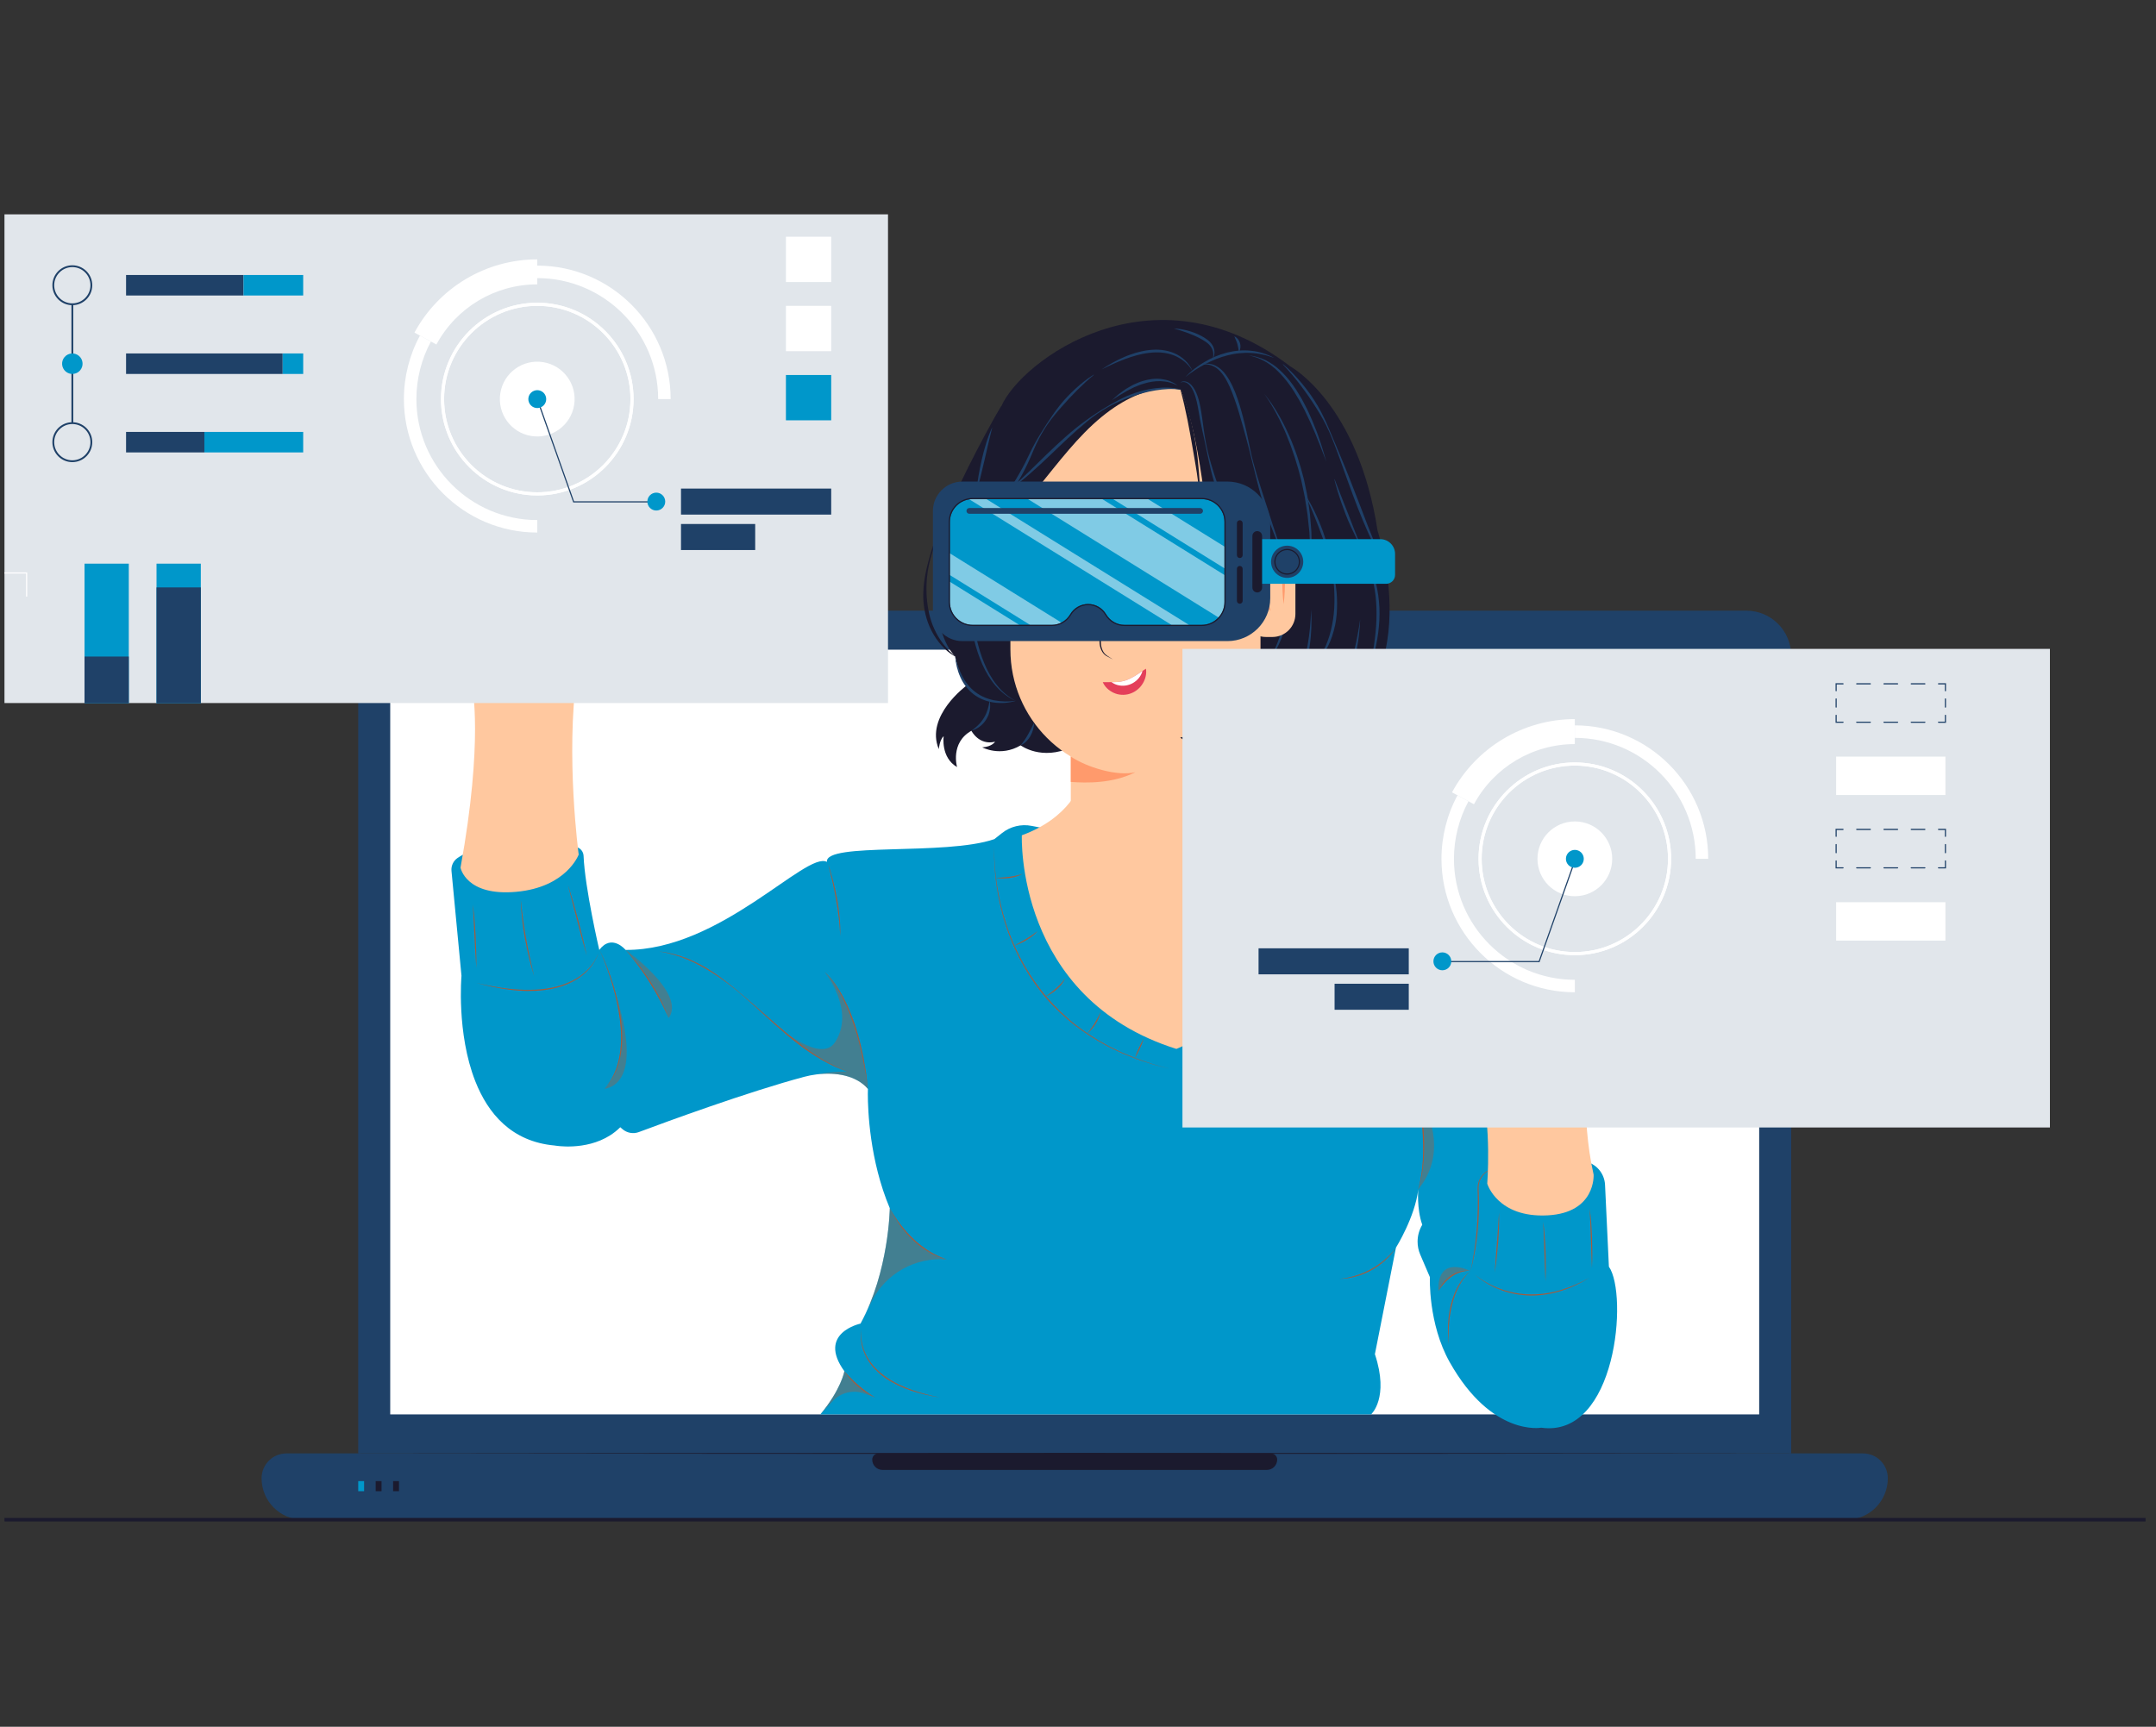 <svg width="181" height="145" viewBox="0 0 181 145" fill="none" xmlns="http://www.w3.org/2000/svg">
<rect x="0" y="0" width="181" height="145" fill="#333333" stroke="none"/>
<g clip-path="url(#clip0_11293_64300)">
<path d="M146.602 51.277H33.844C31.762 51.277 30.074 52.965 30.074 55.05V122.045H150.373V55.05C150.373 52.965 148.685 51.277 146.603 51.277H146.602Z" fill="#1F4168"/>
<path d="M147.686 54.553H32.76V118.768H147.686V54.553Z" fill="white"/>
<path d="M25.439 127.611H155.008C156.929 127.611 158.486 126.053 158.486 124.13C158.486 122.978 157.554 122.044 156.403 122.044H24.044C22.894 122.044 21.961 122.978 21.961 124.13C21.961 126.052 23.518 127.611 25.439 127.611Z" fill="#1F4168"/>
<path d="M74.091 123.431H106.355C106.833 123.431 107.222 123.042 107.222 122.564C107.222 122.277 106.989 122.044 106.703 122.044H73.743C73.457 122.044 73.225 122.277 73.225 122.564C73.225 123.042 73.613 123.431 74.091 123.431Z" fill="#1B1A2E"/>
<path d="M30.074 122.045L60.149 122.015L90.223 122L120.297 122.015L150.373 122.045L120.297 122.075L90.223 122.091L60.149 122.075L30.074 122.045Z" fill="#1B1A2E"/>
<path d="M90.746 52.899C90.746 53.188 90.511 53.422 90.224 53.422C89.936 53.422 89.702 53.187 89.702 52.899C89.702 52.612 89.936 52.377 90.224 52.377C90.511 52.377 90.746 52.612 90.746 52.899Z" fill="#1B1A2E"/>
<path d="M30.567 124.37H30.074V125.216H30.567V124.37Z" fill="#0097CA"/>
<path d="M32.031 124.37H31.538V125.216H32.031V124.37Z" fill="#1B1A2E"/>
<path d="M33.495 124.37H33.002V125.216H33.495V124.37Z" fill="#1B1A2E"/>
<path d="M129.397 119.883C129.397 119.883 125.254 120.666 121.714 114.398C119.877 111.144 120.042 107.24 120.042 107.24L119.231 105.347C119.082 105 119.009 104.63 119.009 104.262C119.009 103.77 119.14 103.28 119.401 102.845C118.921 101.47 119.067 99.867 119.067 99.867C118.796 102.2 117.193 104.764 117.193 104.764L115.425 113.71C116.653 117.398 115.103 118.769 115.103 118.769H68.866C70.611 116.684 70.889 115.146 70.889 115.146C68.557 111.923 72.242 111.144 72.242 111.144C74.638 106.754 74.7 101.456 74.7 101.456C73.002 97.433 72.856 93.195 72.856 91.864C72.856 91.601 72.862 91.452 72.863 91.438C71.9 90.303 70.165 90.014 68.555 90.217C68.198 90.263 67.847 90.332 67.512 90.421C62.752 91.694 55.905 94.21 53.634 95.06C53.163 95.237 52.632 95.14 52.252 94.809L52.074 94.654C51.804 94.922 51.516 95.147 51.219 95.337C49.126 96.665 46.563 96.19 46.563 96.19C42.941 95.864 40.968 93.502 39.901 90.79C38.313 86.751 38.742 81.939 38.742 81.939L37.903 73.131C37.862 72.703 38.059 72.289 38.412 72.044C40.742 70.436 46.497 70.585 48.411 71.13C48.744 71.225 48.978 71.523 48.992 71.87C49.102 74.579 50.311 79.767 50.311 79.767C51.36 78.363 52.518 79.765 52.518 79.765C60.494 79.823 67.674 71.434 69.421 72.374C69.236 70.689 79.392 71.88 83.48 70.461L84.121 69.953C84.821 69.398 85.729 69.176 86.606 69.35C98.994 71.797 107.265 71.077 110.244 70.657C111.036 70.545 111.832 70.825 112.381 71.409L112.674 71.722C121.933 72.95 123.77 76.342 123.77 76.342C127.027 77.58 130.189 97.325 130.189 97.325C131.274 97.275 132.252 97.38 133.018 97.515C133.983 97.688 134.699 98.51 134.746 99.491L135.07 106.362C136.69 108.67 135.716 120.759 129.398 119.885L129.397 119.883Z" fill="#0097CA"/>
<path d="M85.785 70.14C85.785 70.14 85.215 83.814 98.759 88.078C98.759 88.078 109.944 83.737 111.01 71.438C111.01 71.438 105.458 70.727 106.254 57.82L91.209 59.731C91.209 59.731 93.416 67.324 85.786 70.14H85.785Z" fill="#FFC89F"/>
<path d="M81.139 57.571C81.139 57.571 77.644 60.124 78.814 62.906C78.814 62.906 78.877 62.12 79.223 61.819C79.223 61.819 78.957 63.602 80.347 64.412C80.347 64.412 79.752 62.372 81.551 61.363C81.551 61.363 82.179 62.615 83.537 62.283C83.537 62.283 83.294 62.703 82.461 62.755C82.461 62.755 83.994 63.589 85.685 62.587C85.685 62.587 87.434 63.915 89.971 62.735H106.946C108.3 58.532 113.56 37.958 99.611 31.475C99.611 31.475 79.451 37.858 80.223 46.638C80.996 55.419 81.138 57.571 81.138 57.571L81.139 57.571Z" fill="#1B1A2E"/>
<path d="M105.66 54.007H89.895V71.155H105.66V54.007Z" fill="#FFC89F"/>
<path d="M84.825 54.532C84.825 60.336 89.525 65.04 95.323 65.04C101.121 65.04 105.821 60.336 105.821 54.532V41.696C105.821 35.892 101.121 31.188 95.323 31.188C89.525 31.188 84.825 35.892 84.825 41.696V54.532Z" fill="#FFC89F"/>
<path d="M89.895 63.533V65.659C91.231 65.752 93.386 65.806 95.323 64.842C93.749 65.215 91.222 64.414 89.895 63.532V63.533Z" fill="#FF9A6C"/>
<path d="M89.141 47.911C89.663 47.911 90.086 47.488 90.086 46.966C90.086 46.443 89.663 46.02 89.141 46.02C88.619 46.02 88.196 46.443 88.196 46.966C88.196 47.488 88.619 47.911 89.141 47.911Z" fill="#1B1A2E"/>
<path d="M86.971 46.283C87.222 46.034 87.531 45.844 87.863 45.713C88.195 45.581 88.555 45.51 88.915 45.519C89.005 45.513 89.094 45.533 89.183 45.538L89.316 45.552C89.361 45.558 89.404 45.571 89.448 45.58C89.535 45.602 89.622 45.621 89.709 45.644C89.794 45.675 89.877 45.707 89.96 45.739L90.085 45.788L90.203 45.85L90.438 45.975C90.588 46.071 90.73 46.178 90.871 46.282C90.714 46.199 90.567 46.103 90.41 46.026L90.172 45.917L90.053 45.863L89.929 45.823C89.846 45.797 89.764 45.77 89.682 45.742C89.598 45.723 89.513 45.706 89.429 45.689C89.386 45.681 89.344 45.668 89.302 45.663L89.173 45.652C89.087 45.647 89.002 45.629 88.916 45.635C88.57 45.623 88.226 45.689 87.897 45.796C87.814 45.821 87.736 45.858 87.653 45.888C87.574 45.924 87.495 45.962 87.418 46.002C87.262 46.081 87.114 46.175 86.974 46.282L86.971 46.283Z" fill="#1B1A2E"/>
<path d="M99.059 47.911C99.581 47.911 100.004 47.488 100.004 46.966C100.004 46.443 99.581 46.02 99.059 46.02C98.537 46.02 98.114 46.443 98.114 46.966C98.114 47.488 98.537 47.911 99.059 47.911Z" fill="#1B1A2E"/>
<path d="M96.889 46.283C97.14 46.034 97.449 45.844 97.781 45.713C98.113 45.581 98.472 45.51 98.833 45.519C98.923 45.513 99.012 45.533 99.101 45.538L99.234 45.552C99.279 45.558 99.322 45.571 99.366 45.58C99.453 45.602 99.54 45.621 99.627 45.644C99.712 45.675 99.795 45.707 99.878 45.739L100.003 45.788L100.121 45.85L100.356 45.975C100.505 46.071 100.648 46.178 100.789 46.282C100.632 46.199 100.485 46.103 100.328 46.026L100.09 45.917L99.971 45.863L99.847 45.823C99.764 45.797 99.682 45.77 99.6 45.742C99.516 45.723 99.431 45.706 99.347 45.689C99.304 45.681 99.262 45.668 99.22 45.663L99.091 45.652C99.005 45.647 98.92 45.629 98.834 45.635C98.488 45.623 98.144 45.689 97.815 45.796C97.732 45.821 97.653 45.858 97.571 45.888C97.492 45.924 97.413 45.962 97.336 46.002C97.18 46.081 97.032 46.175 96.892 46.282L96.889 46.283Z" fill="#1B1A2E"/>
<path d="M92.753 50.967C92.72 51.375 92.674 51.781 92.626 52.188C92.579 52.595 92.524 53 92.468 53.405C92.438 53.61 92.405 53.804 92.422 54.004C92.431 54.203 92.478 54.398 92.554 54.581C92.633 54.762 92.752 54.929 92.917 55.037C93.088 55.149 93.262 55.257 93.431 55.372C93.248 55.28 93.069 55.182 92.888 55.086C92.702 54.981 92.567 54.806 92.473 54.618C92.378 54.429 92.329 54.221 92.311 54.011C92.29 53.801 92.325 53.587 92.352 53.388C92.41 52.983 92.469 52.578 92.537 52.175C92.603 51.771 92.671 51.368 92.753 50.966V50.967Z" fill="#1B1A2E"/>
<path d="M96.181 56.796C96.134 57.005 96.053 57.205 95.938 57.393C95.714 57.769 95.337 58.094 94.871 58.249C94.64 58.327 94.392 58.355 94.155 58.341C94.035 58.337 93.92 58.312 93.808 58.288C93.697 58.255 93.587 58.222 93.487 58.172C93.082 57.981 92.762 57.688 92.578 57.282C92.852 57.274 93.094 57.278 93.312 57.28C93.448 57.281 93.576 57.28 93.697 57.272C93.776 57.273 93.85 57.258 93.923 57.256C93.994 57.244 94.064 57.24 94.13 57.225C94.262 57.201 94.384 57.173 94.504 57.132C94.744 57.053 94.988 56.934 95.264 56.766C95.468 56.644 95.677 56.5 95.919 56.337C96.007 56.277 96.101 56.215 96.2 56.15C96.247 56.371 96.226 56.586 96.182 56.795L96.181 56.796Z" fill="#E43F5A"/>
<path d="M95.918 56.338C95.886 56.449 95.841 56.557 95.789 56.662C95.598 57.025 95.246 57.346 94.799 57.494C94.355 57.643 93.855 57.594 93.489 57.391C93.427 57.357 93.368 57.321 93.311 57.281C93.448 57.282 93.576 57.281 93.697 57.273C93.775 57.274 93.85 57.259 93.922 57.257C93.994 57.245 94.064 57.241 94.13 57.226C94.261 57.202 94.383 57.174 94.503 57.133C94.743 57.054 94.987 56.935 95.264 56.767C95.467 56.645 95.677 56.501 95.919 56.338H95.918Z" fill="white"/>
<path d="M86.971 43.647C87.019 43.434 87.129 43.255 87.257 43.094C87.323 43.016 87.395 42.942 87.472 42.872C87.511 42.838 87.552 42.807 87.593 42.776C87.635 42.746 87.674 42.71 87.721 42.687C88.07 42.465 88.497 42.343 88.922 42.355C89.029 42.349 89.133 42.371 89.239 42.383L89.395 42.408C89.446 42.42 89.496 42.436 89.546 42.452C89.645 42.484 89.744 42.519 89.839 42.558C89.931 42.606 90.02 42.659 90.106 42.712C90.15 42.738 90.192 42.767 90.234 42.797C90.273 42.83 90.312 42.861 90.349 42.897C90.425 42.966 90.496 43.038 90.563 43.111C90.629 43.187 90.683 43.277 90.737 43.364C90.789 43.453 90.834 43.547 90.871 43.645C90.647 43.657 90.463 43.633 90.285 43.617C90.195 43.613 90.108 43.608 90.025 43.598C89.983 43.595 89.943 43.588 89.903 43.582C89.862 43.58 89.821 43.582 89.782 43.578C89.703 43.573 89.626 43.567 89.552 43.556C89.476 43.554 89.403 43.553 89.33 43.547C89.294 43.545 89.258 43.537 89.222 43.537C89.187 43.538 89.151 43.537 89.116 43.537L89.01 43.532C88.976 43.527 88.941 43.527 88.906 43.53C88.626 43.519 88.349 43.535 88.037 43.552C87.723 43.571 87.394 43.608 86.971 43.647Z" fill="#1B1A2E"/>
<path d="M96.889 43.647C96.937 43.434 97.047 43.255 97.175 43.094C97.241 43.016 97.313 42.942 97.39 42.872C97.429 42.838 97.469 42.807 97.511 42.776C97.553 42.746 97.593 42.71 97.639 42.687C97.988 42.465 98.415 42.343 98.84 42.355C98.947 42.349 99.051 42.371 99.157 42.383L99.313 42.408C99.364 42.42 99.413 42.436 99.464 42.452C99.564 42.484 99.662 42.519 99.757 42.558C99.849 42.606 99.938 42.659 100.024 42.712C100.068 42.738 100.11 42.767 100.152 42.797C100.191 42.83 100.23 42.861 100.267 42.897C100.343 42.966 100.413 43.038 100.481 43.111C100.547 43.187 100.601 43.277 100.655 43.364C100.707 43.453 100.752 43.547 100.789 43.645C100.565 43.657 100.382 43.633 100.203 43.617C100.113 43.613 100.026 43.608 99.943 43.598C99.901 43.595 99.861 43.588 99.821 43.582C99.78 43.58 99.739 43.582 99.7 43.578C99.621 43.573 99.544 43.567 99.47 43.556C99.394 43.554 99.32 43.553 99.248 43.547C99.212 43.545 99.176 43.537 99.14 43.537C99.105 43.538 99.069 43.537 99.034 43.537L98.928 43.532C98.894 43.527 98.859 43.527 98.824 43.53C98.544 43.519 98.267 43.535 97.956 43.552C97.641 43.571 97.312 43.608 96.889 43.647Z" fill="#1B1A2E"/>
<path d="M99.129 32.749C99.129 32.749 96.445 31.768 92.492 35C88.539 38.23 85.801 43.917 81.448 46.288C81.448 46.288 80.122 56.425 84.764 59.278C84.764 59.278 81.147 59.95 80.186 55.112C80.186 55.112 74.871 50.472 84.059 34.124C85.647 30.377 96.764 21.919 108.334 30.774C108.334 30.774 114.006 33.84 115.651 44.569C115.651 44.569 120.557 59.299 108.717 62.38C108.717 62.38 105.287 65.765 102.409 63.326C102.409 63.326 104.43 62.685 105.139 61.77C105.139 61.77 101.251 63.601 99.077 61.93C99.077 61.93 103.743 61.197 105.047 58.953C105.047 58.953 102.943 61.083 100.93 58.839C100.93 58.839 109.406 58.296 108.053 46.794C108.053 46.794 101.978 49.676 101.201 42.532C100.45 35.619 99.129 32.749 99.129 32.749Z" fill="#1B1A2E"/>
<path d="M80.178 55.128C79.328 54.641 78.667 53.859 78.212 52.986C77.756 52.107 77.534 51.116 77.507 50.134C77.5 49.149 77.663 48.179 77.912 47.241C78.156 46.301 78.465 45.381 78.83 44.48L79.116 43.809C79.213 43.587 79.314 43.368 79.416 43.149C79.618 42.71 79.821 42.271 80.03 41.835C80.444 40.962 80.858 40.087 81.289 39.223C81.725 38.36 82.165 37.499 82.622 36.647C83.082 35.796 83.542 34.944 84.046 34.116L84.076 34.132C83.282 35.896 82.471 37.651 81.626 39.39C80.777 41.124 79.885 42.845 79.006 44.559C78.589 45.425 78.238 46.329 78.022 47.268C77.966 47.502 77.93 47.74 77.886 47.976L77.843 48.334C77.829 48.453 77.812 48.572 77.808 48.691C77.768 49.169 77.772 49.648 77.8 50.121C77.836 50.595 77.899 51.064 78.003 51.526C78.107 51.986 78.259 52.436 78.458 52.865C78.657 53.295 78.904 53.701 79.192 54.081C79.339 54.267 79.491 54.452 79.658 54.622C79.826 54.793 80.005 54.955 80.196 55.097L80.179 55.127L80.178 55.128Z" fill="#1B1A2E"/>
<path d="M99.145 32.743C99.493 33.54 99.742 34.375 99.957 35.216C100.06 35.637 100.159 36.059 100.239 36.486C100.328 36.91 100.395 37.34 100.46 37.768C100.516 38.198 100.564 38.629 100.599 39.061L100.655 39.709C100.67 39.925 100.682 40.141 100.7 40.357L100.909 42.945C100.929 43.161 100.944 43.375 100.971 43.587C100.997 43.799 101.029 44.011 101.07 44.22C101.15 44.637 101.256 45.049 101.415 45.435C101.57 45.821 101.779 46.184 102.058 46.478C102.336 46.773 102.679 46.997 103.057 47.139C103.437 47.281 103.847 47.352 104.264 47.368C104.682 47.389 105.106 47.357 105.528 47.306C106.373 47.2 107.211 46.994 108.049 46.778L108.06 46.811C107.261 47.143 106.434 47.42 105.573 47.589C105.142 47.671 104.703 47.721 104.257 47.718C103.811 47.712 103.356 47.654 102.926 47.492C102.712 47.41 102.503 47.306 102.312 47.177C102.121 47.046 101.947 46.892 101.795 46.72C101.488 46.376 101.271 45.969 101.117 45.55C100.967 45.129 100.875 44.694 100.823 44.258C100.772 43.824 100.764 43.384 100.752 42.953C100.733 42.09 100.677 41.228 100.568 40.371C100.543 40.157 100.51 39.943 100.48 39.73L100.377 39.09C100.314 38.664 100.224 38.242 100.158 37.816C99.868 36.119 99.562 34.424 99.112 32.757L99.145 32.744V32.743Z" fill="#1B1A2E"/>
<path d="M84.824 43.605C84.608 43.898 84.368 44.171 84.114 44.431C83.862 44.692 83.592 44.935 83.311 45.166C83.027 45.394 82.733 45.609 82.422 45.798C82.112 45.989 81.789 46.159 81.449 46.287C81.743 46.072 82.033 45.862 82.32 45.646C82.604 45.429 82.887 45.21 83.164 44.983C83.442 44.759 83.716 44.527 83.991 44.296C84.266 44.065 84.539 43.83 84.825 43.605H84.824Z" fill="#1F4068"/>
<path d="M99.127 32.728C98.423 32.617 97.706 32.672 97.009 32.781C96.31 32.892 95.629 33.088 94.961 33.324C93.613 33.771 92.348 34.487 91.252 35.4C90.7 35.851 90.168 36.325 89.644 36.81C89.121 37.296 88.611 37.795 88.092 38.287C87.055 39.27 85.996 40.246 84.832 41.084L84.817 41.065C85.887 40.114 86.894 39.105 87.92 38.106C88.434 37.609 88.96 37.122 89.497 36.646C90.032 36.169 90.592 35.717 91.175 35.297C91.319 35.191 91.464 35.086 91.614 34.987L91.837 34.836C91.909 34.784 91.985 34.734 92.061 34.687C92.213 34.592 92.361 34.49 92.513 34.396L92.974 34.121L93.204 33.98L93.44 33.852C93.597 33.764 93.753 33.675 93.912 33.59C94.236 33.435 94.555 33.268 94.893 33.14C95.563 32.875 96.268 32.688 96.985 32.6C97.701 32.515 98.438 32.508 99.134 32.705L99.127 32.727L99.127 32.728Z" fill="#1F4068"/>
<path d="M100.931 58.827C102.22 58.601 103.437 58.09 104.512 57.372C105.052 57.017 105.562 56.602 105.99 56.109C106.42 55.617 106.763 55.055 107.036 54.465C107.585 53.281 107.862 51.997 107.999 50.708C108.142 49.414 108.116 48.105 108.042 46.795L108.065 46.792C108.116 47.117 108.162 47.442 108.205 47.769C108.237 48.096 108.261 48.425 108.285 48.753C108.3 49.083 108.299 49.412 108.303 49.743L108.278 50.238C108.267 50.402 108.267 50.568 108.246 50.733L108.186 51.225C108.176 51.307 108.168 51.39 108.154 51.471L108.107 51.715L108.011 52.203L107.884 52.683C107.863 52.763 107.843 52.843 107.82 52.923L107.739 53.158C107.683 53.314 107.635 53.472 107.572 53.625C107.507 53.778 107.442 53.929 107.375 54.08C107.309 54.232 107.224 54.375 107.151 54.522C106.837 55.104 106.466 55.651 106.047 56.159C105.628 56.666 105.158 57.139 104.622 57.532C104.085 57.922 103.487 58.227 102.866 58.454C102.241 58.674 101.591 58.827 100.932 58.849L100.93 58.826L100.931 58.827Z" fill="#1F4068"/>
<path d="M85.269 58.855C84.692 59.032 84.071 59.073 83.463 58.995C83.159 58.956 82.858 58.877 82.57 58.766C82.282 58.653 82.009 58.499 81.76 58.314C81.261 57.941 80.877 57.429 80.628 56.87C80.373 56.312 80.233 55.712 80.186 55.111C80.33 55.697 80.518 56.267 80.793 56.788C80.857 56.921 80.939 57.043 81.014 57.169C81.052 57.232 81.098 57.288 81.14 57.349C81.182 57.409 81.225 57.468 81.275 57.521C81.456 57.75 81.669 57.951 81.901 58.124C82.363 58.476 82.915 58.701 83.493 58.812C84.07 58.92 84.673 58.934 85.268 58.852L85.269 58.855Z" fill="#1F4068"/>
<path d="M81.681 43.245C81.608 43.945 81.551 44.646 81.515 45.348C81.475 46.049 81.451 46.752 81.443 47.453C81.431 48.856 81.48 50.261 81.65 51.651C81.733 52.345 81.849 53.036 82.007 53.716C82.165 54.396 82.368 55.067 82.637 55.709C82.906 56.352 83.24 56.97 83.677 57.513C84.107 58.062 84.648 58.524 85.27 58.855C84.624 58.572 84.056 58.121 83.588 57.587C83.122 57.05 82.757 56.43 82.468 55.783C81.889 54.483 81.592 53.08 81.418 51.679C81.251 50.274 81.212 48.858 81.261 47.448C81.311 46.038 81.444 44.633 81.682 43.244L81.681 43.245Z" fill="#1F4068"/>
<path d="M98.871 32.396C98.655 32.264 98.419 32.174 98.179 32.113C97.941 32.044 97.694 32.022 97.449 32.006C96.958 31.987 96.468 32.074 95.998 32.223C95.759 32.284 95.534 32.388 95.303 32.48L95.217 32.514L95.134 32.556L94.967 32.64L94.633 32.808C94.42 32.939 94.201 33.059 93.987 33.191C93.778 33.33 93.568 33.47 93.352 33.602C93.535 33.429 93.728 33.263 93.92 33.096C94.12 32.94 94.33 32.795 94.539 32.649C94.648 32.582 94.76 32.52 94.871 32.457L95.039 32.363L95.123 32.316L95.211 32.276C95.448 32.174 95.68 32.065 95.93 31.996C96.421 31.846 96.945 31.763 97.462 31.822C97.719 31.855 97.975 31.905 98.214 32.003C98.453 32.097 98.684 32.221 98.87 32.395L98.871 32.396Z" fill="#1F4068"/>
<path d="M99.506 31.665C99.971 31.172 100.516 30.754 101.101 30.406C101.688 30.058 102.322 29.783 102.987 29.613C103.651 29.443 104.347 29.378 105.03 29.454C105.713 29.517 106.374 29.739 106.971 30.054C106.649 29.947 106.334 29.832 106.004 29.771C105.842 29.73 105.675 29.71 105.512 29.682L105.264 29.655C105.182 29.645 105.098 29.639 105.015 29.637C104.684 29.616 104.351 29.628 104.022 29.663C103.692 29.694 103.366 29.757 103.045 29.84C102.401 30 101.783 30.257 101.19 30.565C100.895 30.721 100.606 30.89 100.325 31.074C100.041 31.254 99.77 31.453 99.506 31.665Z" fill="#1F4068"/>
<path d="M107.551 46.229C107.393 45.895 107.25 45.554 107.107 45.213C106.971 44.87 106.835 44.526 106.704 44.18C106.448 43.487 106.207 42.789 105.991 42.081C105.774 41.375 105.592 40.658 105.416 39.941L104.883 37.791C104.706 37.074 104.5 36.366 104.305 35.656C104.106 34.946 103.897 34.241 103.654 33.55C103.531 33.205 103.405 32.862 103.258 32.529C103.111 32.197 102.95 31.87 102.747 31.573C102.544 31.277 102.304 31.002 101.997 30.821C101.844 30.732 101.675 30.666 101.499 30.63C101.323 30.594 101.139 30.59 100.956 30.606L100.952 30.582C101.313 30.501 101.714 30.533 102.057 30.708C102.4 30.88 102.681 31.156 102.904 31.459C103.353 32.07 103.646 32.767 103.89 33.467C104.014 33.818 104.117 34.174 104.217 34.531C104.316 34.887 104.412 35.245 104.496 35.605C104.672 36.323 104.806 37.051 104.965 37.772C105.272 39.215 105.737 40.618 106.191 42.019C106.632 43.425 107.094 44.824 107.573 46.221L107.552 46.229H107.551Z" fill="#1F4068"/>
<path d="M106.129 33.064C106.976 34.086 107.63 35.258 108.177 36.468C108.723 37.681 109.142 38.949 109.464 40.24C109.536 40.565 109.6 40.892 109.668 41.217C109.7 41.38 109.74 41.542 109.765 41.706L109.838 42.2C109.883 42.529 109.936 42.858 109.974 43.188L110.055 44.182L110.095 44.679L110.105 45.177L110.119 46.173C110.124 46.339 110.114 46.505 110.106 46.67L110.08 47.167C110.063 47.499 110.045 47.829 110.023 48.159C110.02 47.828 110.017 47.497 110.018 47.165V46.669C110.018 46.504 110.018 46.339 110.004 46.174L109.951 45.184L109.926 44.69L109.872 44.197L109.769 43.213C109.726 42.887 109.667 42.561 109.617 42.236L109.54 41.747C109.513 41.584 109.474 41.425 109.442 41.263C109.372 40.94 109.306 40.617 109.234 40.296C108.92 39.016 108.515 37.758 108.009 36.54L107.817 36.084L107.607 35.636C107.536 35.488 107.472 35.335 107.393 35.19L107.165 34.751C106.855 34.167 106.517 33.599 106.128 33.063L106.129 33.064Z" fill="#1F4068"/>
<path d="M99.123 32.091C99.27 32.009 99.454 32.003 99.616 32.057C99.779 32.111 99.92 32.219 100.032 32.344C100.146 32.469 100.238 32.61 100.317 32.758C100.394 32.905 100.463 33.057 100.517 33.213C100.747 33.835 100.835 34.491 100.928 35.128C101.018 35.769 101.095 36.413 101.214 37.051C101.332 37.688 101.486 38.318 101.667 38.94C102.031 40.182 102.445 41.408 102.969 42.585C103.481 43.767 104.103 44.901 104.848 45.963L104.83 45.977C103.965 45.005 103.276 43.876 102.74 42.687C102.471 42.092 102.248 41.478 102.049 40.858C101.847 40.238 101.683 39.607 101.543 38.972C101.401 38.338 101.275 37.701 101.139 37.066C101.001 36.432 100.856 35.798 100.734 35.16C100.674 34.842 100.624 34.519 100.569 34.204C100.512 33.888 100.442 33.576 100.345 33.273C100.248 32.971 100.126 32.673 99.937 32.426C99.841 32.305 99.727 32.196 99.587 32.133C99.448 32.07 99.281 32.057 99.134 32.112L99.122 32.092L99.123 32.091Z" fill="#1F4068"/>
<path d="M100.112 31.158C99.756 30.535 99.171 30.081 98.527 29.831C97.876 29.586 97.162 29.542 96.47 29.631C95.774 29.709 95.092 29.911 94.429 30.157C93.766 30.407 93.119 30.705 92.478 31.024C93.073 30.627 93.699 30.27 94.361 29.987C94.691 29.84 95.032 29.724 95.378 29.617C95.726 29.522 96.081 29.438 96.443 29.398C96.804 29.358 97.172 29.343 97.536 29.387C97.899 29.429 98.261 29.515 98.597 29.664C98.934 29.81 99.242 30.018 99.504 30.271C99.635 30.398 99.75 30.539 99.854 30.687C99.959 30.834 100.049 30.992 100.112 31.16V31.158Z" fill="#1F4068"/>
<path d="M91.83 31.483C90.852 32.294 89.966 33.199 89.134 34.15C88.925 34.387 88.716 34.625 88.517 34.872C88.416 34.994 88.321 35.121 88.222 35.245C88.129 35.373 88.033 35.5 87.944 35.63C87.585 36.154 87.273 36.709 87.002 37.282C86.934 37.425 86.871 37.57 86.806 37.714L86.62 38.151C86.49 38.442 86.37 38.739 86.228 39.026C85.952 39.602 85.647 40.166 85.304 40.708C84.954 41.243 84.573 41.762 84.144 42.239C83.712 42.71 83.248 43.163 82.699 43.496L82.686 43.476C83.184 43.083 83.608 42.609 84.002 42.118C84.396 41.625 84.756 41.107 85.092 40.573C85.256 40.303 85.423 40.036 85.576 39.759C85.738 39.488 85.882 39.206 86.028 38.926C86.105 38.787 86.169 38.643 86.238 38.5L86.447 38.074C86.516 37.931 86.585 37.786 86.658 37.644C86.733 37.503 86.807 37.361 86.884 37.221C87.194 36.662 87.532 36.122 87.878 35.588C88.225 35.053 88.584 34.524 88.982 34.023C89.384 33.526 89.827 33.062 90.299 32.631C90.771 32.2 91.27 31.797 91.814 31.462L91.827 31.482L91.83 31.483Z" fill="#1F4068"/>
<path d="M104.84 29.848C105.321 29.888 105.794 30.028 106.233 30.239C106.668 30.458 107.081 30.732 107.433 31.07C108.158 31.728 108.726 32.535 109.209 33.374L109.302 33.531L109.386 33.692L109.554 34.014L109.723 34.337L109.875 34.666C109.974 34.887 110.077 35.106 110.172 35.328L110.441 36.002C110.485 36.114 110.531 36.225 110.574 36.339L110.694 36.681L110.93 37.366C111.006 37.595 111.069 37.828 111.14 38.059C111.21 38.289 111.277 38.521 111.342 38.753C111.161 38.306 111.001 37.852 110.822 37.404L110.551 36.736L110.417 36.402C110.37 36.291 110.321 36.182 110.273 36.071L109.985 35.411C109.885 35.193 109.778 34.978 109.675 34.762L109.521 34.438L109.352 34.121L109.184 33.804L109.099 33.645L109.007 33.491C108.535 32.662 107.989 31.868 107.31 31.202C107.224 31.121 107.141 31.036 107.052 30.957L106.775 30.733C106.686 30.654 106.583 30.594 106.486 30.527C106.387 30.461 106.289 30.393 106.183 30.341C105.771 30.101 105.315 29.94 104.842 29.848H104.84Z" fill="#1F4068"/>
<path d="M112.04 40.239L112.797 42.181C113.049 42.828 113.311 43.47 113.554 44.119C113.803 44.766 114.053 45.416 114.358 46.039C114.509 46.351 114.67 46.661 114.814 46.978L114.923 47.217L115.022 47.459C115.092 47.62 115.149 47.785 115.211 47.948C115.447 48.607 115.61 49.294 115.707 49.989C115.755 50.337 115.786 50.686 115.805 51.037C115.816 51.388 115.818 51.74 115.799 52.089C115.763 52.79 115.665 53.486 115.531 54.17C115.463 54.512 115.385 54.851 115.308 55.19C115.231 55.529 115.149 55.866 115.099 56.209L115.076 56.207C115.088 55.858 115.143 55.512 115.195 55.169C115.25 54.826 115.304 54.483 115.354 54.14C115.454 53.455 115.527 52.768 115.553 52.079C115.576 51.391 115.56 50.702 115.481 50.018C115.399 49.335 115.26 48.658 115.065 47.996C114.965 47.665 114.857 47.337 114.724 47.017C114.663 46.855 114.59 46.698 114.518 46.54C114.447 46.382 114.369 46.226 114.295 46.069C113.997 45.441 113.681 44.821 113.391 44.187C113.098 43.555 112.852 42.902 112.622 42.245C112.392 41.587 112.185 40.923 112.018 40.245L112.04 40.239V40.239Z" fill="#1F4068"/>
<path d="M107.719 30.585C108.309 31.076 108.832 31.642 109.325 32.232C109.813 32.825 110.262 33.453 110.648 34.119C110.838 34.453 111.019 34.793 111.181 35.141C111.223 35.227 111.266 35.313 111.305 35.401L111.42 35.665C111.497 35.841 111.576 36.015 111.647 36.193L112.538 38.309C112.837 39.014 113.122 39.724 113.399 40.437L114.229 42.576L114.636 43.646L114.841 44.181L115.053 44.713C115.198 45.066 115.336 45.421 115.495 45.768C115.647 46.118 115.817 46.459 116.006 46.79L115.987 46.804C115.763 46.493 115.564 46.161 115.389 45.821C115.21 45.48 115.043 45.135 114.884 44.786C114.568 44.087 114.276 43.379 113.995 42.667C113.716 41.953 113.455 41.235 113.192 40.517C112.928 39.8 112.674 39.078 112.417 38.358C112.157 37.639 111.888 36.923 111.576 36.225C111.265 35.528 110.888 34.864 110.479 34.222C110.074 33.579 109.643 32.952 109.18 32.349C108.719 31.744 108.23 31.158 107.701 30.606L107.717 30.588L107.719 30.585Z" fill="#1F4068"/>
<path d="M109.248 59.763C109.621 59.489 109.906 59.134 110.155 58.757C110.4 58.378 110.608 57.974 110.794 57.56C110.982 57.146 111.147 56.722 111.305 56.292C111.461 55.863 111.609 55.429 111.754 54.991C111.705 55.451 111.604 55.904 111.479 56.35C111.356 56.795 111.197 57.232 111.008 57.657C110.909 57.867 110.806 58.076 110.69 58.279C110.571 58.479 110.447 58.677 110.304 58.863C110.022 59.232 109.673 59.572 109.249 59.763H109.248Z" fill="#1F4068"/>
<path d="M110.358 55.834C110.52 55.882 110.675 55.905 110.816 55.888C110.959 55.872 111.082 55.813 111.19 55.726C111.247 55.686 111.294 55.628 111.346 55.577C111.394 55.52 111.438 55.458 111.485 55.397C111.525 55.33 111.574 55.268 111.616 55.2C111.659 55.131 111.7 55.061 111.753 54.993C111.75 55.078 111.736 55.16 111.722 55.244C111.705 55.327 111.675 55.406 111.645 55.486C111.631 55.527 111.607 55.564 111.587 55.602C111.565 55.639 111.546 55.679 111.52 55.714C111.465 55.784 111.411 55.855 111.335 55.911C111.194 56.028 110.997 56.093 110.814 56.072C110.631 56.054 110.467 55.965 110.357 55.835L110.358 55.834Z" fill="#1F4068"/>
<path d="M109.657 41.671C109.992 42.202 110.279 42.762 110.538 43.332C110.796 43.904 111.03 44.488 111.22 45.087C111.406 45.687 111.553 46.298 111.696 46.908C111.838 47.518 111.971 48.13 112.077 48.75C112.188 49.368 112.248 49.998 112.25 50.628C112.257 50.944 112.236 51.26 112.218 51.576L112.163 52.048C112.143 52.205 112.109 52.36 112.081 52.516C111.948 53.135 111.756 53.746 111.464 54.31C111.171 54.872 110.802 55.392 110.366 55.843L110.348 55.828C110.724 55.327 111.047 54.796 111.297 54.232C111.546 53.667 111.716 53.071 111.834 52.467C111.957 51.864 112.015 51.246 112.028 50.627C112.039 50.008 112.014 49.386 111.949 48.767C111.885 48.148 111.781 47.531 111.622 46.926C111.463 46.322 111.251 45.734 111.035 45.151C110.612 43.98 110.152 42.823 109.636 41.683L109.656 41.672L109.657 41.671Z" fill="#1F4068"/>
<path d="M105.14 61.77C105.58 61.511 105.984 61.195 106.355 60.849C106.729 60.506 107.074 60.133 107.388 59.736C108.02 58.944 108.528 58.059 108.92 57.127C109.121 56.663 109.279 56.18 109.425 55.695C109.489 55.45 109.565 55.207 109.615 54.958L109.698 54.587L109.769 54.213C109.949 53.213 110.043 52.195 110.07 51.172C110.135 52.193 110.102 53.225 109.95 54.242L109.893 54.624L109.816 55.003C109.771 55.257 109.699 55.505 109.64 55.756C109.498 56.251 109.339 56.743 109.137 57.219C108.933 57.693 108.702 58.157 108.436 58.599C108.167 59.039 107.867 59.462 107.531 59.853C107.198 60.248 106.828 60.61 106.431 60.937C106.231 61.098 106.024 61.252 105.811 61.393C105.597 61.535 105.375 61.665 105.142 61.77H105.14Z" fill="#1F4068"/>
<path d="M81.958 41.404C81.996 40.927 82.064 40.456 82.143 39.986C82.221 39.517 82.317 39.051 82.423 38.586C82.533 38.122 82.65 37.66 82.794 37.205C82.937 36.749 83.096 36.298 83.305 35.868C83.188 36.331 83.08 36.792 82.971 37.253L82.651 38.639C82.433 39.562 82.222 40.486 81.957 41.404H81.958Z" fill="#1F4068"/>
<path d="M101.798 30.155C101.858 29.967 101.873 29.769 101.843 29.584C101.814 29.398 101.737 29.228 101.628 29.081C101.518 28.934 101.379 28.808 101.225 28.704L100.984 28.549C100.9 28.501 100.816 28.454 100.732 28.408C100.392 28.227 100.034 28.078 99.67 27.942C99.304 27.81 98.93 27.692 98.549 27.585C98.946 27.595 99.34 27.665 99.725 27.767C100.11 27.87 100.486 28.014 100.842 28.201C100.93 28.249 101.016 28.302 101.104 28.353C101.187 28.41 101.273 28.461 101.355 28.523C101.519 28.648 101.672 28.797 101.78 28.979C101.892 29.157 101.956 29.367 101.958 29.575C101.958 29.782 101.907 29.986 101.799 30.154L101.798 30.155Z" fill="#1F4068"/>
<path d="M104.006 29.55C103.971 29.3 103.939 29.087 103.876 28.878C103.845 28.774 103.811 28.672 103.765 28.569C103.725 28.463 103.67 28.363 103.622 28.242C103.857 28.342 104.031 28.564 104.101 28.812C104.138 28.936 104.15 29.067 104.135 29.194C104.12 29.32 104.084 29.446 104.006 29.55Z" fill="#1F4068"/>
<path d="M114.19 52.005C114.161 52.868 114.057 53.73 113.891 54.58C113.724 55.429 113.494 56.27 113.163 57.077C112.994 57.478 112.801 57.873 112.565 58.243C112.328 58.611 112.052 58.962 111.713 59.248C111.378 59.536 110.974 59.754 110.54 59.844C110.107 59.93 109.659 59.891 109.248 59.763C109.671 59.84 110.108 59.851 110.513 59.731C110.92 59.619 111.284 59.393 111.592 59.11C111.899 58.824 112.159 58.488 112.377 58.126C112.599 57.765 112.784 57.382 112.947 56.987C113.274 56.2 113.512 55.374 113.713 54.541C113.811 54.123 113.901 53.703 113.979 53.28C114.062 52.858 114.128 52.432 114.19 52.005Z" fill="#1F4068"/>
<path d="M83.074 58.819C83.142 59.077 83.141 59.354 83.096 59.622C83.082 59.689 83.071 59.755 83.052 59.821L82.991 60.017C82.965 60.081 82.936 60.143 82.909 60.206C82.881 60.269 82.844 60.327 82.811 60.387C82.666 60.62 82.488 60.836 82.266 60.996C82.164 61.086 82.04 61.146 81.924 61.214C81.804 61.275 81.677 61.319 81.552 61.362C81.653 61.273 81.763 61.202 81.862 61.117C81.957 61.029 82.06 60.953 82.145 60.857C82.188 60.811 82.235 60.768 82.277 60.721L82.397 60.574C82.439 60.528 82.471 60.474 82.508 60.423C82.545 60.372 82.581 60.321 82.609 60.265C82.743 60.053 82.84 59.82 82.917 59.577C82.992 59.334 83.044 59.081 83.073 58.817L83.074 58.819Z" fill="#1F4068"/>
<path d="M86.813 60.688C86.82 60.882 86.785 61.073 86.733 61.258C86.68 61.443 86.605 61.623 86.509 61.792C86.416 61.963 86.295 62.118 86.16 62.256C86.025 62.396 85.862 62.509 85.686 62.587C85.802 62.431 85.918 62.291 86.019 62.138C86.12 61.987 86.217 61.834 86.305 61.675C86.394 61.517 86.48 61.356 86.563 61.191L86.813 60.687V60.688Z" fill="#1F4068"/>
<path d="M106.279 53.488H106.82C107.887 53.488 108.752 52.622 108.752 51.554V48.1C108.752 47.032 107.887 46.166 106.82 46.166H106.279C105.211 46.166 104.346 47.032 104.346 48.1V51.554C104.346 52.622 105.211 53.488 106.279 53.488Z" fill="#FFC89F"/>
<path d="M105.955 47.314C106.141 47.292 106.333 47.304 106.52 47.344C106.707 47.39 106.887 47.468 107.052 47.573C107.38 47.783 107.64 48.11 107.77 48.484C107.832 48.671 107.874 48.868 107.872 49.064C107.872 49.257 107.865 49.437 107.855 49.624C107.838 49.995 107.813 50.367 107.763 50.739C107.715 50.367 107.689 49.995 107.671 49.624C107.659 49.44 107.661 49.249 107.649 49.071C107.644 48.897 107.606 48.725 107.549 48.561C107.495 48.396 107.411 48.242 107.308 48.101C107.208 47.959 107.086 47.831 106.946 47.722C106.807 47.616 106.653 47.522 106.487 47.454C106.319 47.386 106.141 47.343 105.956 47.314H105.955Z" fill="#FF9A6C"/>
<path d="M106.672 51.275C106.566 51.226 106.48 51.148 106.407 51.061C106.336 50.973 106.278 50.873 106.24 50.766C106.2 50.659 106.178 50.546 106.175 50.432C106.174 50.319 106.188 50.205 106.238 50.097C106.287 50.204 106.321 50.303 106.357 50.4L106.459 50.683L106.566 50.966C106.602 51.063 106.64 51.161 106.672 51.273V51.275Z" fill="#FF9A6C"/>
<g style="mix-blend-mode:multiply" opacity="0.4">
<path d="M72.861 91.437C71.898 90.302 70.163 90.014 68.553 90.217C69.82 89.953 71.162 89.978 71.162 89.978C68.424 89.075 65.41 86.294 65.273 86.166C65.394 86.26 68.917 89.342 70.106 87.51C71.845 84.829 69.228 81.615 69.228 81.615C72.208 84.462 72.853 91.347 72.861 91.437Z" fill="#A65B3C"/>
</g>
<g style="mix-blend-mode:multiply" opacity="0.4">
<path d="M79.494 105.762C76.858 105.531 74.349 106.935 73.163 109.302L72.24 111.144C74.637 106.754 74.699 101.456 74.699 101.456C74.699 101.456 76.033 104.513 79.494 105.763V105.762Z" fill="#A65B3C"/>
</g>
<g style="mix-blend-mode:multiply" opacity="0.4">
<path d="M50.741 91.437C50.741 91.437 53.146 89.438 51.688 83.539C51.688 83.539 54.303 90.765 50.741 91.437Z" fill="#A65B3C"/>
</g>
<g style="mix-blend-mode:multiply" opacity="0.4">
<path d="M73.471 117.345L72.574 117.018C71.631 116.675 70.574 116.93 69.89 117.666L68.865 118.769C70.611 116.684 70.888 115.146 70.888 115.146C70.888 115.146 72.26 116.687 73.472 117.346L73.471 117.345Z" fill="#A65B3C"/>
</g>
<g style="mix-blend-mode:multiply" opacity="0.4">
<path d="M56.139 85.49C56.139 85.49 54.827 82.027 52.517 79.764C52.517 79.764 57.628 83.376 56.139 85.49Z" fill="#A65B3C"/>
</g>
<g style="mix-blend-mode:multiply" opacity="0.4">
<path d="M120.893 92.355C119.188 92.166 120.867 88.742 120.867 88.742C119.194 91.135 119.274 92.711 119.395 94.094C119.746 98.102 119.066 99.867 119.066 99.867C121.441 96.961 119.975 93.758 119.633 92.952L120.893 92.355Z" fill="#A65B3C"/>
</g>
<g style="mix-blend-mode:multiply" opacity="0.4">
<path d="M120.751 108.412C120.703 108.375 122.082 106.421 123.449 106.732C123.449 106.732 120.656 105.267 120.751 108.412Z" fill="#A65B3C"/>
</g>
<path d="M69.228 81.615C69.401 81.756 69.548 81.923 69.696 82.09L69.907 82.349L70.105 82.617C70.172 82.705 70.231 82.8 70.291 82.893C70.352 82.987 70.413 83.079 70.472 83.174C70.581 83.368 70.698 83.557 70.801 83.755C70.9 83.953 71.007 84.149 71.099 84.352L71.368 84.963C71.527 85.379 71.695 85.79 71.826 86.217C72.107 87.061 72.309 87.929 72.49 88.799C72.566 89.237 72.639 89.675 72.71 90.114L72.863 91.437L72.663 90.121C72.584 89.685 72.502 89.249 72.417 88.814L72.267 88.167C72.217 87.951 72.173 87.734 72.111 87.522L71.933 86.881L71.889 86.721L71.838 86.564L71.734 86.248C71.607 85.823 71.442 85.412 71.287 84.998L71.023 84.388C70.932 84.187 70.83 83.99 70.735 83.79C70.637 83.592 70.524 83.402 70.419 83.207C70.363 83.111 70.303 83.019 70.246 82.924C70.188 82.83 70.131 82.735 70.066 82.645C69.823 82.276 69.551 81.922 69.23 81.616L69.228 81.615Z" fill="#A65B3C"/>
<path d="M74.699 101.455C74.832 101.697 74.975 101.933 75.129 102.161C75.28 102.391 75.44 102.616 75.608 102.833C75.944 103.268 76.305 103.683 76.708 104.057C76.906 104.247 77.113 104.428 77.329 104.596C77.436 104.682 77.549 104.761 77.66 104.841C77.775 104.916 77.886 104.996 78.003 105.067C78.467 105.36 78.97 105.589 79.494 105.762C79.227 105.693 78.963 105.61 78.707 105.503C78.453 105.395 78.203 105.272 77.965 105.131C77.724 104.993 77.495 104.834 77.275 104.666C77.055 104.498 76.843 104.318 76.641 104.128C76.24 103.744 75.874 103.325 75.549 102.878C75.225 102.43 74.931 101.958 74.699 101.457V101.455Z" fill="#A65B3C"/>
<path d="M72.317 111.63C72.262 112.029 72.292 112.436 72.377 112.825C72.459 113.216 72.606 113.592 72.8 113.94C72.995 114.288 73.235 114.61 73.512 114.896C73.789 115.182 74.101 115.435 74.428 115.662L74.678 115.828C74.761 115.883 74.85 115.929 74.936 115.981C75.106 116.085 75.288 116.17 75.465 116.262C75.646 116.347 75.829 116.427 76.013 116.506L76.293 116.614C76.386 116.651 76.479 116.689 76.575 116.72C76.952 116.854 77.336 116.97 77.725 117.071C77.919 117.118 78.113 117.174 78.309 117.216L78.899 117.344C78.104 117.222 77.316 117.045 76.55 116.791C75.784 116.54 75.046 116.194 74.373 115.742C73.712 115.28 73.114 114.698 72.734 113.976C72.356 113.262 72.174 112.426 72.317 111.63Z" fill="#A65B3C"/>
<path d="M70.888 115.145C71.071 115.364 71.263 115.573 71.464 115.775C71.665 115.975 71.871 116.17 72.088 116.352C72.303 116.537 72.527 116.712 72.757 116.877C72.871 116.962 72.989 117.04 73.109 117.117C73.226 117.199 73.352 117.265 73.472 117.344C73.407 117.315 73.342 117.285 73.277 117.253C73.212 117.222 73.147 117.192 73.085 117.156C72.96 117.086 72.835 117.016 72.715 116.937C72.591 116.864 72.478 116.776 72.361 116.694C72.248 116.606 72.134 116.52 72.025 116.425C71.807 116.239 71.6 116.039 71.409 115.824C71.315 115.716 71.222 115.607 71.133 115.496C71.047 115.38 70.96 115.266 70.887 115.144L70.888 115.145Z" fill="#A65B3C"/>
<path d="M117.193 104.764C117.074 104.965 116.929 105.15 116.778 105.331C116.624 105.508 116.46 105.676 116.287 105.835C115.939 106.152 115.554 106.428 115.141 106.655C114.726 106.875 114.292 107.067 113.836 107.182C113.612 107.253 113.379 107.287 113.149 107.33C113.035 107.355 112.917 107.357 112.8 107.369L112.45 107.397L112.797 107.344C112.912 107.325 113.028 107.316 113.14 107.284C113.367 107.231 113.596 107.189 113.816 107.11C114.262 106.982 114.689 106.793 115.096 106.571C115.506 106.355 115.885 106.081 116.239 105.78C116.593 105.479 116.918 105.142 117.195 104.765L117.193 104.764Z" fill="#A65B3C"/>
<path d="M122.817 90.44C122.737 90.607 122.633 90.761 122.529 90.914C122.418 91.063 122.303 91.209 122.179 91.346C122.057 91.487 121.923 91.615 121.786 91.74L121.576 91.924L121.357 92.095C121.054 92.31 120.74 92.513 120.401 92.665C120.235 92.749 120.06 92.811 119.888 92.879C119.803 92.914 119.712 92.935 119.624 92.963C119.536 92.989 119.446 93.016 119.357 93.04C119.702 92.906 120.045 92.773 120.368 92.598C120.696 92.433 121.005 92.235 121.298 92.017C121.598 91.804 121.868 91.555 122.124 91.295C122.38 91.032 122.616 90.748 122.816 90.438L122.817 90.44Z" fill="#A65B3C"/>
<path d="M83.596 73.71C83.788 73.707 83.979 73.696 84.17 73.684C84.359 73.67 84.549 73.652 84.737 73.626C84.926 73.602 85.112 73.566 85.298 73.527C85.484 73.487 85.666 73.433 85.85 73.376C85.681 73.468 85.503 73.547 85.317 73.6C85.132 73.656 84.941 73.697 84.75 73.722C84.366 73.772 83.975 73.778 83.596 73.711V73.71Z" fill="#A65B3C"/>
<path d="M85.128 79.416L85.643 79.133C85.813 79.037 85.983 78.941 86.149 78.84C86.317 78.74 86.479 78.635 86.642 78.527C86.803 78.417 86.96 78.302 87.115 78.181C86.987 78.33 86.842 78.466 86.686 78.588C86.531 78.71 86.368 78.821 86.199 78.924C85.86 79.124 85.504 79.298 85.127 79.416H85.128Z" fill="#A65B3C"/>
<path d="M87.772 83.682C87.93 83.573 88.083 83.459 88.234 83.344C88.384 83.228 88.531 83.108 88.673 82.982C88.815 82.857 88.949 82.724 89.077 82.585C89.204 82.445 89.321 82.295 89.431 82.138C89.354 82.314 89.256 82.481 89.135 82.635C89.016 82.786 88.881 82.927 88.738 83.056C88.447 83.31 88.125 83.53 87.772 83.684V83.682Z" fill="#A65B3C"/>
<path d="M91.262 86.8C91.38 86.662 91.488 86.519 91.595 86.374C91.699 86.228 91.802 86.081 91.895 85.928C92.086 85.624 92.247 85.306 92.402 84.977C92.359 85.154 92.305 85.328 92.23 85.495C92.159 85.663 92.071 85.823 91.976 85.979C91.879 86.134 91.772 86.281 91.654 86.42C91.536 86.559 91.406 86.688 91.262 86.799V86.8Z" fill="#A65B3C"/>
<path d="M95.272 88.832C95.367 88.55 95.485 88.279 95.607 88.011C95.732 87.744 95.86 87.478 96.013 87.222C95.931 87.508 95.817 87.782 95.695 88.052C95.571 88.319 95.436 88.584 95.272 88.833V88.832Z" fill="#A65B3C"/>
<path d="M100.368 89.208C100.316 88.976 100.268 88.75 100.206 88.528C100.177 88.415 100.141 88.306 100.104 88.196C100.068 88.086 100.023 87.979 99.981 87.868C100.058 87.958 100.124 88.058 100.174 88.167C100.226 88.275 100.268 88.387 100.299 88.501C100.329 88.617 100.353 88.733 100.365 88.852C100.377 88.97 100.381 89.09 100.368 89.208Z" fill="#A65B3C"/>
<path d="M103.851 87.322C103.777 87.207 103.702 87.093 103.631 86.977C103.557 86.863 103.487 86.748 103.412 86.635C103.338 86.522 103.263 86.41 103.182 86.302C103.101 86.194 103.02 86.087 102.927 85.985C103.162 86.132 103.34 86.354 103.492 86.582C103.641 86.814 103.768 87.06 103.851 87.322Z" fill="#A65B3C"/>
<path d="M106.9 84.841C106.812 84.735 106.725 84.63 106.639 84.525C106.553 84.42 106.469 84.314 106.381 84.211C106.294 84.107 106.206 84.005 106.114 83.907C106.021 83.81 105.927 83.713 105.822 83.623C106.073 83.741 106.277 83.941 106.454 84.148C106.63 84.36 106.785 84.589 106.899 84.84L106.9 84.841Z" fill="#A65B3C"/>
<path d="M109.379 81.764C109.274 81.675 109.17 81.588 109.069 81.498C108.966 81.41 108.864 81.32 108.761 81.234C108.657 81.146 108.553 81.061 108.445 80.981C108.337 80.901 108.227 80.822 108.109 80.751C108.377 80.825 108.612 80.986 108.823 81.16C109.032 81.338 109.225 81.538 109.379 81.765V81.764Z" fill="#A65B3C"/>
<path d="M111.447 77.85C111.319 77.799 111.192 77.748 111.067 77.695C110.941 77.644 110.817 77.591 110.691 77.542C110.566 77.493 110.44 77.444 110.312 77.401C110.184 77.36 110.055 77.319 109.921 77.29C110.198 77.276 110.472 77.353 110.727 77.452C110.982 77.556 111.228 77.683 111.447 77.85Z" fill="#A65B3C"/>
<path d="M112.369 74.462C112.242 74.41 112.115 74.36 111.99 74.307C111.864 74.255 111.74 74.202 111.614 74.154C111.488 74.104 111.363 74.056 111.235 74.013C111.107 73.971 110.978 73.931 110.844 73.902C111.121 73.887 111.395 73.965 111.65 74.064C111.905 74.167 112.151 74.295 112.369 74.462Z" fill="#A65B3C"/>
<path d="M83.473 71.156C83.455 71.694 83.479 72.231 83.519 72.767C83.561 73.303 83.622 73.837 83.71 74.367C83.874 75.428 84.115 76.478 84.442 77.501C85.093 79.547 86.097 81.483 87.422 83.168C88.073 84.021 88.828 84.79 89.633 85.497C90.433 86.213 91.325 86.818 92.241 87.373L92.942 87.768C93.001 87.8 93.058 87.836 93.118 87.865L93.299 87.952L93.661 88.126L94.024 88.301L94.206 88.388C94.266 88.417 94.329 88.439 94.391 88.466L95.137 88.769C95.262 88.819 95.384 88.873 95.51 88.92L95.891 89.051L96.653 89.311C96.779 89.358 96.909 89.391 97.038 89.427L97.426 89.534L98.203 89.749L97.423 89.545L97.033 89.443C96.903 89.408 96.772 89.378 96.646 89.333L95.879 89.083L95.496 88.958C95.369 88.913 95.245 88.86 95.119 88.812L94.37 88.512C94.308 88.486 94.244 88.463 94.183 88.434L94.001 88.348L93.637 88.175L93.272 88.001L93.09 87.914C93.03 87.885 92.972 87.849 92.913 87.817L92.207 87.425C91.284 86.874 90.386 86.27 89.579 85.555C88.766 84.85 88.003 84.08 87.345 83.226C86.02 81.523 85.021 79.575 84.379 77.519C84.057 76.491 83.819 75.437 83.661 74.373C83.583 73.84 83.528 73.304 83.494 72.767C83.462 72.23 83.444 71.692 83.471 71.154L83.473 71.156Z" fill="#A65B3C"/>
<path d="M112.66 72.318C112.638 72.806 112.578 73.291 112.505 73.775C112.428 74.257 112.34 74.739 112.226 75.215C112.005 76.167 111.712 77.103 111.359 78.016C111.006 78.929 110.585 79.815 110.106 80.668C109.622 81.519 109.076 82.333 108.476 83.106C107.878 83.883 107.206 84.599 106.496 85.27C105.791 85.949 105.015 86.55 104.217 87.114C103.807 87.381 103.407 87.662 102.98 87.9C102.768 88.022 102.56 88.151 102.346 88.267L101.694 88.603L101.368 88.77C101.258 88.822 101.145 88.87 101.034 88.92L100.365 89.219L100.198 89.292L100.026 89.358L99.684 89.489L99.001 89.75L99.681 89.477L100.02 89.341L100.19 89.273L100.356 89.196L101.019 88.888C101.13 88.836 101.241 88.786 101.351 88.733L101.674 88.561L102.321 88.221C102.534 88.102 102.74 87.972 102.95 87.848C103.374 87.608 103.771 87.324 104.176 87.054C104.964 86.482 105.739 85.886 106.438 85.206C107.144 84.536 107.81 83.821 108.402 83.047C109.002 82.28 109.548 81.471 110.032 80.625C110.513 79.777 110.931 78.895 111.293 77.989C111.653 77.083 111.954 76.153 112.183 75.204C112.304 74.731 112.4 74.253 112.484 73.772C112.566 73.29 112.633 72.806 112.663 72.319L112.66 72.318Z" fill="#A65B3C"/>
<path d="M123.45 106.732L123.575 106.148C123.611 105.952 123.653 105.758 123.683 105.561C123.751 105.169 123.812 104.776 123.859 104.381C123.956 103.591 124.021 102.799 124.046 102.003C124.062 101.606 124.07 101.209 124.068 100.81C124.068 100.612 124.065 100.413 124.059 100.215C124.056 100.016 124.037 99.818 124.056 99.613C124.094 99.208 124.283 98.819 124.576 98.542C124.869 98.263 125.268 98.106 125.667 98.102C125.469 98.12 125.273 98.161 125.092 98.243C124.912 98.323 124.746 98.437 124.609 98.577C124.33 98.854 124.157 99.232 124.13 99.621C124.116 99.812 124.139 100.014 124.142 100.213C124.149 100.412 124.154 100.612 124.156 100.81C124.161 101.21 124.156 101.609 124.142 102.007C124.109 102.804 124.046 103.601 123.932 104.391C123.82 105.18 123.666 105.965 123.45 106.732Z" fill="#A65B3C"/>
<path d="M123.449 106.732C123.236 106.911 123.055 107.122 122.894 107.346C122.727 107.566 122.589 107.806 122.46 108.049C122.207 108.539 122.024 109.064 121.895 109.598C121.865 109.733 121.831 109.867 121.802 110.002L121.735 110.41L121.702 110.615L121.683 110.821C121.67 110.959 121.656 111.096 121.642 111.234C121.623 111.51 121.62 111.786 121.607 112.063C121.611 112.341 121.619 112.618 121.62 112.895C121.596 112.619 121.58 112.341 121.56 112.063C121.562 111.785 121.558 111.507 121.567 111.229C121.577 111.091 121.588 110.951 121.599 110.813L121.617 110.604L121.648 110.398L121.711 109.984C121.739 109.847 121.772 109.712 121.802 109.575C121.94 109.036 122.124 108.504 122.395 108.014C122.534 107.772 122.681 107.534 122.857 107.318C123.032 107.102 123.224 106.895 123.45 106.733L123.449 106.732Z" fill="#A65B3C"/>
<path d="M123.341 106.712C123.068 106.71 122.799 106.764 122.546 106.851C122.292 106.939 122.053 107.063 121.832 107.216C121.727 107.298 121.616 107.375 121.522 107.471C121.473 107.517 121.419 107.558 121.375 107.61C121.331 107.66 121.284 107.709 121.238 107.758C121.19 107.805 121.15 107.859 121.108 107.914L120.983 108.075C120.904 108.185 120.833 108.3 120.753 108.412C120.814 108.29 120.877 108.168 120.944 108.047L121.059 107.877C121.098 107.82 121.134 107.762 121.18 107.71C121.348 107.491 121.554 107.302 121.776 107.137C122.006 106.981 122.256 106.854 122.524 106.78C122.656 106.74 122.794 106.718 122.93 106.703C123.068 106.694 123.206 106.69 123.342 106.713L123.341 106.712Z" fill="#A65B3C"/>
<path d="M123.8 107.008C124.127 107.289 124.489 107.524 124.865 107.732C125.24 107.939 125.633 108.115 126.038 108.257C126.847 108.54 127.701 108.693 128.558 108.691C129.415 108.697 130.269 108.56 131.089 108.307C131.911 108.059 132.7 107.704 133.452 107.282C133.266 107.392 133.081 107.503 132.893 107.609C132.7 107.706 132.512 107.811 132.316 107.902L132.021 108.035C131.971 108.056 131.922 108.079 131.873 108.101L131.722 108.159L131.42 108.276C131.318 108.313 131.214 108.344 131.112 108.379C130.29 108.648 129.423 108.786 128.557 108.788C127.691 108.781 126.824 108.627 126.013 108.327C125.204 108.022 124.434 107.593 123.8 107.008Z" fill="#A65B3C"/>
<path d="M123.724 80.519C123.582 81.35 123.393 82.172 123.171 82.986L122.998 83.595L122.813 84.2C122.683 84.602 122.547 85.002 122.398 85.396C121.81 86.978 121.058 88.497 120.207 89.948C119.823 90.695 119.573 91.508 119.464 92.338C119.41 92.753 119.392 93.174 119.409 93.591C119.427 94.008 119.486 94.427 119.513 94.849C119.578 95.691 119.584 96.539 119.523 97.381C119.463 98.223 119.328 99.063 119.07 99.867L119.061 99.864C119.177 99.459 119.259 99.045 119.324 98.63C119.389 98.215 119.431 97.796 119.454 97.377C119.498 96.537 119.476 95.695 119.413 94.857C119.397 94.647 119.378 94.438 119.356 94.229C119.335 94.02 119.312 93.807 119.307 93.595C119.293 93.171 119.314 92.746 119.373 92.326C119.488 91.485 119.762 90.67 120.159 89.923C120.256 89.735 120.371 89.557 120.476 89.374L120.795 88.83C120.9 88.648 120.993 88.458 121.092 88.273L121.237 87.993L121.37 87.707C121.737 86.948 122.037 86.161 122.322 85.369C122.607 84.577 122.868 83.776 123.097 82.967C123.329 82.158 123.539 81.342 123.712 80.518L123.722 80.519L123.724 80.519Z" fill="#A65B3C"/>
<path d="M50.347 79.784C50.799 80.703 51.165 81.663 51.472 82.64C51.779 83.618 52.007 84.623 52.14 85.641C52.255 86.659 52.281 87.7 52.08 88.712C51.981 89.215 51.833 89.712 51.606 90.175C51.381 90.636 51.092 91.066 50.741 91.438C51.414 90.666 51.839 89.701 52.007 88.697C52.191 87.694 52.166 86.663 52.044 85.653C51.92 84.64 51.692 83.641 51.401 82.663C51.257 82.172 51.095 81.688 50.919 81.207C50.745 80.727 50.555 80.252 50.346 79.785L50.347 79.784Z" fill="#A65B3C"/>
<path d="M50.221 80.063C50.154 80.294 50.049 80.512 49.927 80.719C49.805 80.926 49.663 81.122 49.508 81.306C49.192 81.669 48.82 81.985 48.409 82.237C47.585 82.745 46.636 83.018 45.684 83.136C45.206 83.201 44.724 83.209 44.244 83.211C44.004 83.199 43.764 83.198 43.524 83.179C43.285 83.157 43.044 83.146 42.807 83.109C41.854 82.993 40.914 82.794 39.99 82.538L40.691 82.693C40.924 82.745 41.162 82.783 41.396 82.829C41.866 82.915 42.34 82.986 42.815 83.035L42.993 83.055L43.172 83.068L43.529 83.095C43.768 83.112 44.007 83.112 44.245 83.122C44.722 83.117 45.2 83.106 45.672 83.04C46.617 82.93 47.551 82.66 48.371 82.173C48.781 81.933 49.153 81.627 49.474 81.275C49.79 80.921 50.061 80.516 50.222 80.063H50.221Z" fill="#A65B3C"/>
<path d="M47.674 74.302C47.84 74.788 47.989 75.281 48.133 75.775C48.277 76.268 48.41 76.765 48.545 77.261C48.673 77.759 48.802 78.257 48.922 78.757L49.098 79.508C49.152 79.759 49.21 80.01 49.261 80.262C49.117 79.767 48.984 79.271 48.849 78.775L48.451 77.286L47.674 74.302Z" fill="#A65B3C"/>
<path d="M133.452 101.455C133.515 101.87 133.553 102.289 133.586 102.708C133.618 103.126 133.635 103.546 133.654 103.965C133.665 104.385 133.674 104.804 133.674 105.225L133.668 105.855C133.661 106.065 133.657 106.274 133.647 106.484C133.625 106.065 133.614 105.645 133.599 105.227C133.585 104.807 133.576 104.389 133.557 103.969C133.546 103.55 133.528 103.131 133.511 102.712L133.483 102.084C133.475 101.874 133.463 101.665 133.452 101.455Z" fill="#A65B3C"/>
<path d="M129.551 102.573C129.614 102.989 129.651 103.407 129.684 103.826C129.716 104.244 129.734 104.664 129.752 105.083C129.764 105.503 129.772 105.923 129.772 106.343L129.767 106.973C129.76 107.183 129.756 107.392 129.745 107.603C129.724 107.183 129.712 106.764 129.698 106.345C129.683 105.925 129.675 105.507 129.655 105.087C129.645 104.668 129.626 104.249 129.61 103.831L129.582 103.202C129.574 102.993 129.561 102.783 129.551 102.573Z" fill="#A65B3C"/>
<path d="M125.844 101.831C125.861 102.25 125.852 102.671 125.84 103.09C125.826 103.51 125.798 103.929 125.77 104.348C125.735 104.767 125.699 105.185 125.653 105.602L125.578 106.227C125.548 106.435 125.521 106.642 125.488 106.85C125.513 106.43 125.547 106.013 125.578 105.594C125.609 105.175 125.646 104.758 125.673 104.339C125.708 103.922 125.735 103.503 125.765 103.085L125.806 102.457C125.821 102.247 125.832 102.038 125.844 101.828V101.831Z" fill="#A65B3C"/>
<path d="M43.726 75.591C43.75 75.861 43.777 76.131 43.81 76.401C43.841 76.67 43.874 76.939 43.913 77.208C43.99 77.745 44.069 78.281 44.17 78.814C44.264 79.348 44.368 79.88 44.486 80.41C44.598 80.941 44.728 81.467 44.854 81.996C44.773 81.736 44.694 81.477 44.619 81.215C44.548 80.953 44.476 80.691 44.413 80.426C44.28 79.899 44.176 79.365 44.074 78.831C43.981 78.295 43.9 77.757 43.839 77.216C43.779 76.676 43.732 76.133 43.725 75.59L43.726 75.591Z" fill="#A65B3C"/>
<path d="M39.693 75.952C39.763 76.394 39.804 76.839 39.842 77.284C39.88 77.73 39.904 78.176 39.931 78.622C39.949 79.069 39.969 79.516 39.979 79.962L39.991 80.633C39.991 80.857 39.992 81.079 39.99 81.303C39.955 80.858 39.931 80.412 39.904 79.965L39.834 78.627L39.768 77.289L39.733 76.621C39.722 76.398 39.709 76.175 39.693 75.952Z" fill="#A65B3C"/>
<path d="M52.517 79.764C52.722 79.96 52.912 80.173 53.1 80.385C53.285 80.601 53.466 80.82 53.641 81.045C53.989 81.494 54.314 81.961 54.618 82.442C54.916 82.926 55.204 83.418 55.455 83.928C55.585 84.181 55.701 84.441 55.819 84.699C55.879 84.828 55.929 84.961 55.982 85.093L56.139 85.489C55.899 84.975 55.66 84.46 55.389 83.962C55.126 83.46 54.839 82.971 54.536 82.493C54.24 82.011 53.914 81.546 53.581 81.089C53.245 80.633 52.894 80.187 52.517 79.764Z" fill="#A65B3C"/>
<path d="M69.522 72.568C69.695 73.051 69.836 73.545 69.964 74.042C70.092 74.539 70.195 75.042 70.289 75.547C70.378 76.053 70.445 76.562 70.493 77.074C70.538 77.586 70.552 78.1 70.536 78.613C70.519 78.357 70.518 78.1 70.49 77.845C70.48 77.717 70.474 77.59 70.46 77.463L70.418 77.081C70.356 76.573 70.289 76.065 70.193 75.564C70.107 75.06 70.003 74.559 69.891 74.059C69.835 73.809 69.777 73.56 69.714 73.312C69.655 73.063 69.588 72.815 69.522 72.568Z" fill="#A65B3C"/>
<path d="M55.394 79.897C56.179 79.987 56.951 80.19 57.687 80.483C58.423 80.776 59.124 81.152 59.788 81.584C60.451 82.017 61.074 82.505 61.686 83.004C62.296 83.506 62.895 84.021 63.49 84.54C64.678 85.58 65.847 86.643 67.094 87.607C67.719 88.086 68.362 88.543 69.039 88.946C69.715 89.349 70.425 89.698 71.164 89.974L71.161 89.983C70.409 89.737 69.69 89.399 69.003 89.006C68.316 88.614 67.659 88.168 67.033 87.686C65.774 86.725 64.622 85.64 63.454 84.579C62.87 84.048 62.281 83.523 61.665 83.029C61.051 82.533 60.41 82.072 59.744 81.651C59.079 81.231 58.387 80.85 57.659 80.552C56.933 80.251 56.172 80.028 55.393 79.906V79.897H55.394Z" fill="#A65B3C"/>
<path d="M38.659 72.847C38.659 72.847 39.094 75.269 43.336 74.887C47.577 74.506 48.583 71.757 48.583 71.757C48.583 71.757 47.464 63.492 48.441 56.552C48.441 56.552 50.73 53.355 51.195 48.589V43.308C51.195 43.072 51.153 42.837 51.072 42.616L50.598 41.328C50.454 40.939 50.366 40.533 50.336 40.121L50.218 38.544C50.199 38.285 49.912 38.132 49.692 38.269C49.691 38.27 49.688 38.272 49.686 38.273L49.25 34.349C49.25 34.349 48.839 29.646 47.242 29.85C45.645 30.053 46.695 34.437 46.695 34.437L46.724 41.441C46.724 41.441 46.258 36.127 46.194 34.351C46.142 32.906 46.208 28.846 44.413 28.847C42.893 28.848 43.269 31.127 43.269 31.127C43.269 31.127 42.288 30.994 41.992 32.286C41.684 33.635 41.764 36.307 41.718 37.649C41.677 38.867 41.379 42.226 41.31 42.997C41.301 43.096 41.241 43.183 41.153 43.228C40.988 43.31 40.789 43.218 40.746 43.039C40.584 42.36 40.24 40.88 40.193 40.279C40.109 39.209 40.267 36.314 38.892 36.19C37.77 36.09 37.865 38.873 37.98 40.236C38.029 40.83 38.053 41.424 38.052 42.02L38.047 44.157C38.045 44.833 38.013 45.508 37.944 46.181C37.772 47.863 37.612 52.227 39.635 57.61C39.635 57.61 40.613 62.132 38.663 72.847L38.659 72.847Z" fill="#FFC89F"/>
<path d="M124.857 99.401C124.857 99.401 125.235 94.573 124.313 91.255C124.123 90.575 124.074 89.863 124.174 89.164L124.311 88.211L122.974 85.231C122.974 85.231 122.664 82.469 122.198 80.324C122.053 79.654 122.109 78.957 122.353 78.317C122.558 77.78 122.786 77.045 122.908 76.197C122.981 75.691 123.168 75.21 123.446 74.781C123.721 74.358 124.094 73.792 124.503 73.194C124.936 72.563 125.153 71.985 125.262 71.572C125.375 71.146 125.916 71.007 126.213 71.331C126.217 71.335 126.221 71.34 126.225 71.344L126.645 68.814L128.228 65.21L129.421 62.685C129.687 62.122 130.453 62.009 130.855 62.485C131.361 63.085 131.588 64.322 130.188 66.866L129.524 69.558L129.209 73.077C129.199 73.183 129.271 73.279 129.376 73.3C129.487 73.322 129.595 73.251 129.62 73.14L130.776 67.809C130.776 67.809 132.029 61.619 133.603 61.257C135.177 60.896 134.969 63.456 133.92 65.435L133.2 69.872L134.239 66.432C134.239 66.432 134.601 62.886 136.097 63.124C137.593 63.362 136.433 67.587 136.433 67.587L135.044 75.241C134.978 75.603 135.113 75.972 135.398 76.206L137.662 73.044C137.662 73.044 139.427 68.414 140.906 68.847C142.384 69.281 139.703 74.219 139.703 74.219L137.509 78.36C137.509 78.36 136.267 84.773 133.219 88.191C133.219 88.191 132.685 93.801 133.787 98.63C133.787 98.63 133.996 101.838 129.927 102.054C125.713 102.276 124.86 99.401 124.86 99.401H124.857Z" fill="#FFC89F"/>
<path d="M39.105 44.969C39.589 44.403 40.139 43.894 40.732 43.439C41.325 42.985 41.962 42.584 42.646 42.271C42.988 42.118 43.339 41.982 43.701 41.878C44.064 41.779 44.434 41.703 44.808 41.668C45.184 41.637 45.562 41.645 45.933 41.692C46.304 41.748 46.667 41.845 47.013 41.982C46.654 41.887 46.291 41.81 45.924 41.786C45.557 41.763 45.189 41.774 44.825 41.818C44.099 41.918 43.393 42.139 42.726 42.447C42.39 42.596 42.067 42.771 41.749 42.958C41.431 43.143 41.124 43.348 40.821 43.559C40.52 43.773 40.225 43.997 39.94 44.232C39.651 44.465 39.375 44.711 39.105 44.968V44.969Z" fill="#FF9A6C"/>
<path d="M48.157 45.855C47.844 46.042 47.544 46.248 47.261 46.474C46.975 46.697 46.702 46.935 46.444 47.187C46.187 47.441 45.942 47.706 45.721 47.989C45.498 48.271 45.289 48.565 45.112 48.877C44.931 49.188 44.773 49.511 44.644 49.846C44.517 50.181 44.414 50.526 44.34 50.878C44.272 51.231 44.219 51.59 44.209 51.951C44.195 52.132 44.201 52.312 44.202 52.495C44.2 52.586 44.209 52.676 44.215 52.767L44.231 53.04C44.094 52.324 44.069 51.579 44.191 50.85C44.248 50.486 44.351 50.129 44.472 49.781C44.599 49.434 44.761 49.1 44.944 48.78C45.317 48.141 45.796 47.569 46.341 47.077C46.886 46.586 47.495 46.163 48.157 45.855Z" fill="#FF9A6C"/>
<path d="M49.696 38.276C49.115 38.639 48.693 39.188 48.445 39.805C48.381 39.959 48.323 40.117 48.282 40.282C48.237 40.445 48.21 40.614 48.194 40.782C48.165 41.121 48.198 41.464 48.266 41.797C48.336 42.13 48.43 42.455 48.532 42.778C48.589 42.949 48.62 43.13 48.623 43.311C48.626 43.402 48.618 43.492 48.606 43.582L48.567 43.836C48.457 44.512 48.33 45.187 48.167 45.855L48.148 45.852C48.19 45.166 48.268 44.484 48.363 43.805L48.402 43.551C48.413 43.472 48.42 43.391 48.422 43.31C48.426 43.148 48.404 42.987 48.359 42.83C48.263 42.497 48.196 42.155 48.163 41.811C48.128 41.467 48.118 41.121 48.133 40.776C48.148 40.432 48.185 40.083 48.295 39.747C48.408 39.414 48.593 39.104 48.832 38.845C49.071 38.587 49.361 38.374 49.689 38.257L49.697 38.275L49.696 38.276Z" fill="#FF9A6C"/>
<path d="M43.278 31.126C43.334 31.579 43.372 32.035 43.401 32.49C43.43 32.946 43.452 33.401 43.457 33.857C43.458 34.314 43.445 34.77 43.448 35.226C43.453 35.683 43.472 36.138 43.497 36.594C43.552 37.505 43.558 38.418 43.56 39.33C43.552 40.242 43.526 41.153 43.465 42.065H43.445C43.384 41.152 43.361 40.242 43.353 39.33C43.351 38.874 43.361 38.418 43.368 37.963C43.374 37.507 43.382 37.052 43.394 36.596C43.403 36.14 43.404 35.684 43.384 35.228C43.364 34.773 43.322 34.319 43.294 33.863C43.268 33.408 43.258 32.952 43.251 32.497C43.244 32.042 43.244 31.585 43.257 31.128H43.277L43.278 31.126Z" fill="#FF9A6C"/>
<path d="M40.399 47.394C40.751 47.812 41.057 48.268 41.333 48.74C41.609 49.212 41.858 49.7 42.077 50.202C42.292 50.705 42.489 51.216 42.642 51.742C42.726 52.002 42.79 52.269 42.855 52.533C42.887 52.666 42.911 52.801 42.937 52.934C42.963 53.068 42.987 53.203 43.009 53.337C42.846 52.816 42.685 52.298 42.498 51.789C42.317 51.278 42.115 50.776 41.899 50.279L41.735 49.907L41.562 49.54C41.446 49.296 41.324 49.054 41.2 48.812C40.948 48.333 40.689 47.855 40.398 47.394H40.399Z" fill="#FF9A6C"/>
<path d="M40.389 57.837C40.798 57.664 41.205 57.514 41.608 57.35C41.811 57.271 42.011 57.187 42.212 57.103C42.415 57.022 42.613 56.931 42.822 56.852C42.656 56.999 42.473 57.13 42.279 57.238C42.184 57.297 42.084 57.343 41.985 57.395C41.884 57.442 41.783 57.487 41.68 57.529C41.473 57.609 41.263 57.681 41.047 57.733C40.832 57.787 40.612 57.827 40.389 57.836V57.837Z" fill="#FF9A6C"/>
<path d="M44.489 56.241C44.723 56.366 44.965 56.458 45.211 56.535C45.456 56.609 45.707 56.667 45.96 56.705C46.087 56.722 46.213 56.743 46.342 56.749C46.406 56.754 46.47 56.763 46.535 56.765C46.6 56.766 46.664 56.769 46.728 56.773C46.793 56.778 46.858 56.777 46.923 56.777L47.119 56.779C47.249 56.779 47.38 56.77 47.514 56.774C47.387 56.812 47.258 56.846 47.128 56.873C46.998 56.891 46.866 56.919 46.732 56.924C46.466 56.947 46.197 56.931 45.932 56.896C45.667 56.852 45.405 56.783 45.159 56.675C44.914 56.569 44.677 56.431 44.491 56.24L44.489 56.241Z" fill="#FF9A6C"/>
<path d="M125.637 77.831C125.736 77.862 125.819 77.922 125.893 77.987C125.967 78.053 126.032 78.129 126.086 78.211C126.14 78.294 126.186 78.382 126.219 78.475C126.251 78.568 126.274 78.666 126.275 78.769C126.199 78.697 126.142 78.621 126.084 78.547C126.028 78.471 125.975 78.395 125.924 78.318C125.823 78.163 125.728 78.011 125.636 77.83L125.637 77.831Z" fill="#FF9A6C"/>
<path d="M126.22 71.325C126.631 71.743 126.868 72.318 126.939 72.9C126.949 72.973 126.943 73.047 126.947 73.12C126.947 73.194 126.953 73.266 126.947 73.34L126.928 73.558C126.923 73.63 126.919 73.703 126.905 73.774C126.868 74.062 126.816 74.347 126.742 74.629L126.679 74.838C126.657 74.907 126.641 74.98 126.61 75.046C126.552 75.18 126.491 75.312 126.429 75.445C126.364 75.576 126.283 75.698 126.211 75.825C126.174 75.888 126.135 75.952 126.096 76.011C126.058 76.067 126.025 76.126 125.993 76.186C125.863 76.426 125.793 76.689 125.769 76.973C125.734 77.259 125.698 77.545 125.647 77.83H125.628C125.614 77.539 125.614 77.251 125.616 76.964C125.609 76.672 125.672 76.362 125.809 76.091C125.843 76.024 125.882 75.959 125.925 75.896L126.04 75.717C126.116 75.597 126.2 75.482 126.269 75.359C126.333 75.234 126.398 75.108 126.467 74.984C126.53 74.857 126.581 74.725 126.64 74.596C126.744 74.331 126.819 74.053 126.841 73.768C126.859 73.627 126.841 73.483 126.838 73.342C126.835 73.271 126.819 73.201 126.811 73.13C126.799 73.061 126.794 72.99 126.778 72.922C126.726 72.646 126.659 72.374 126.567 72.107C126.47 71.843 126.352 71.584 126.205 71.338L126.219 71.325H126.22Z" fill="#FF9A6C"/>
<path d="M135.681 76.603C135.436 76.278 135.149 75.988 134.842 75.725L134.61 75.528L134.367 75.347C134.209 75.221 134.036 75.117 133.869 75.004C133.187 74.571 132.45 74.235 131.689 73.972L131.113 73.786C130.919 73.729 130.721 73.691 130.525 73.64C130.136 73.529 129.732 73.484 129.335 73.407L129.186 73.38L129.035 73.364L128.733 73.332L128.128 73.264C127.723 73.238 127.317 73.225 126.91 73.196C127.317 73.181 127.724 73.175 128.133 73.169L128.745 73.205L129.051 73.224L129.204 73.235L129.356 73.256L129.963 73.344C130.064 73.361 130.167 73.369 130.266 73.394L130.567 73.461C130.766 73.508 130.967 73.549 131.165 73.604L131.752 73.788C132.526 74.061 133.276 74.412 133.953 74.879C134.118 75 134.292 75.111 134.446 75.248L134.682 75.444L134.906 75.655C135.195 75.944 135.472 76.251 135.68 76.603H135.681Z" fill="#FF9A6C"/>
<path d="M132.236 74.095C132.259 73.731 132.314 73.373 132.376 73.017C132.438 72.661 132.513 72.307 132.594 71.955L132.722 71.429C132.77 71.255 132.813 71.079 132.865 70.906C132.963 70.558 133.071 70.213 133.197 69.872C133.148 70.233 133.082 70.587 133.011 70.942C132.941 71.296 132.861 71.648 132.781 72C132.697 72.351 132.614 72.701 132.522 73.05C132.432 73.4 132.336 73.747 132.235 74.096L132.236 74.095Z" fill="#FF9A6C"/>
<path d="M128.429 85.722C128.609 85.137 128.657 84.527 128.639 83.926C128.616 83.324 128.51 82.728 128.339 82.152C128.241 81.868 128.153 81.579 128.021 81.308L127.932 81.101L127.887 80.997C127.871 80.963 127.851 80.93 127.834 80.897C127.761 80.764 127.692 80.631 127.621 80.497C127.555 80.36 127.469 80.235 127.389 80.108L127.147 79.722C126.975 79.471 126.788 79.232 126.614 78.979C126.718 79.09 126.82 79.204 126.921 79.319C127.021 79.434 127.127 79.546 127.223 79.666L127.494 80.038C127.584 80.162 127.676 80.286 127.751 80.421C127.829 80.552 127.908 80.685 127.984 80.819C128.003 80.853 128.024 80.885 128.041 80.919L128.091 81.024L128.188 81.233C128.328 81.51 128.42 81.805 128.524 82.096C128.697 82.69 128.797 83.306 128.79 83.925C128.783 84.541 128.68 85.163 128.429 85.722V85.722Z" fill="#FF9A6C"/>
<path d="M127.218 89.746C126.95 89.801 126.67 89.793 126.398 89.746C126.33 89.733 126.261 89.722 126.195 89.705L125.994 89.649C125.929 89.625 125.865 89.599 125.8 89.575C125.735 89.551 125.674 89.517 125.611 89.488C125.548 89.459 125.488 89.423 125.43 89.385C125.372 89.347 125.309 89.316 125.255 89.272L125.091 89.144C125.036 89.102 124.989 89.05 124.939 89.002C124.836 88.91 124.753 88.798 124.668 88.691C124.586 88.582 124.52 88.46 124.453 88.343C124.555 88.436 124.64 88.539 124.74 88.629C124.839 88.719 124.933 88.812 125.04 88.89C125.243 89.058 125.467 89.197 125.699 89.315C125.93 89.437 126.177 89.528 126.431 89.601C126.686 89.672 126.947 89.722 127.218 89.746V89.746Z" fill="#FF9A6C"/>
<path d="M132.723 88.55C132.523 88.83 132.269 89.069 131.991 89.275C131.712 89.482 131.401 89.646 131.075 89.768C130.912 89.832 130.742 89.87 130.572 89.913L130.313 89.951C130.269 89.956 130.227 89.965 130.183 89.966L130.053 89.969C129.705 89.992 129.358 89.926 129.031 89.831C129.374 89.846 129.71 89.868 130.041 89.818C130.207 89.805 130.369 89.764 130.532 89.734C130.692 89.687 130.853 89.65 131.007 89.586C131.32 89.473 131.619 89.325 131.905 89.15C132.19 88.974 132.463 88.776 132.722 88.55H132.723Z" fill="#FF9A6C"/>
<path d="M129.646 85.393C129.866 84.796 130.136 84.217 130.437 83.656C130.736 83.093 131.071 82.549 131.429 82.021C131.607 81.757 131.799 81.501 131.988 81.245C132.086 81.119 132.188 80.996 132.287 80.872L132.437 80.686L132.596 80.507C133.008 80.019 133.473 79.579 133.951 79.162C133.845 79.281 133.74 79.399 133.631 79.516L133.47 79.691L133.317 79.873L133.009 80.234L132.711 80.604C132.318 81.099 131.941 81.606 131.588 82.131C131.231 82.652 130.891 83.186 130.569 83.73C130.409 84.004 130.25 84.277 130.096 84.554C129.939 84.829 129.792 85.111 129.646 85.393H129.646Z" fill="#FF9A6C"/>
<path d="M80.79 40.438H103.045C105.029 40.438 106.639 42.05 106.639 44.035V50.237C106.639 52.222 105.029 53.834 103.045 53.834H80.79C79.428 53.834 78.321 52.726 78.321 51.363V42.909C78.321 41.546 79.428 40.438 80.79 40.438Z" fill="#1F4168"/>
<g style="mix-blend-mode:multiply" opacity="0.4">
<path d="M102.796 44.271V50.995C102.796 51.495 102.605 51.949 102.295 52.29C101.945 52.674 101.441 52.914 100.881 52.914H94.397C93.763 52.914 93.184 52.571 92.862 52.025C92.558 51.508 91.996 51.162 91.353 51.162C90.711 51.162 90.15 51.508 89.846 52.024C89.667 52.327 89.409 52.568 89.106 52.722C88.862 52.845 88.592 52.913 88.311 52.913H81.663C80.605 52.913 79.747 52.055 79.747 50.995V44.271C79.747 43.309 80.455 42.513 81.378 42.375C81.471 42.361 81.566 42.354 81.663 42.354H100.881C101.939 42.354 102.797 43.212 102.797 44.271H102.796Z" fill="#1F4168"/>
</g>
<path d="M102.796 43.828V50.553C102.796 51.052 102.605 51.506 102.295 51.847C101.945 52.231 101.441 52.471 100.881 52.471H94.397C93.763 52.471 93.184 52.128 92.862 51.582C92.558 51.065 91.996 50.719 91.353 50.719C90.711 50.719 90.15 51.065 89.846 51.581C89.667 51.884 89.409 52.125 89.106 52.279C88.862 52.402 88.592 52.47 88.311 52.47H81.663C80.605 52.47 79.747 51.612 79.747 50.553V43.828C79.747 42.866 80.455 42.07 81.378 41.932C81.471 41.918 81.566 41.911 81.663 41.911H100.881C101.939 41.911 102.797 42.769 102.797 43.828H102.796Z" fill="#0097CA"/>
<g style="mix-blend-mode:screen" opacity="0.5">
<path d="M102.796 45.896V47.721L93.441 41.91H96.379L102.796 45.896Z" fill="white"/>
<path d="M99.813 52.47H98.343L81.377 41.931C81.47 41.917 81.565 41.91 81.662 41.91H82.813L99.812 52.469L99.813 52.47Z" fill="white"/>
<path d="M102.796 48.283V50.552C102.796 51.051 102.605 51.505 102.294 51.846L86.299 41.91H92.536L102.796 48.283Z" fill="white"/>
</g>
<g style="mix-blend-mode:screen" opacity="0.5">
<path d="M89.106 52.279C88.862 52.402 88.592 52.47 88.311 52.47H86.473L79.746 48.291V46.466L89.105 52.279H89.106Z" fill="white"/>
<path d="M85.569 52.47H81.663C80.605 52.47 79.747 51.612 79.747 50.553V48.854L85.569 52.47Z" fill="white"/>
</g>
<path d="M100.879 41.91C101.938 41.91 102.795 42.768 102.795 43.827V50.552C102.795 51.611 101.938 52.469 100.879 52.469H94.395C93.761 52.469 93.182 52.126 92.86 51.58C92.556 51.063 91.994 50.717 91.352 50.717C90.709 50.717 90.148 51.063 89.844 51.579C89.522 52.125 88.943 52.468 88.309 52.468H81.661C80.603 52.468 79.745 51.61 79.745 50.551V43.826C79.745 42.767 80.603 41.909 81.661 41.909H100.878M100.878 41.812H81.661C80.552 41.812 79.648 42.716 79.648 43.826V50.551C79.648 51.661 80.552 52.565 81.661 52.565H88.309C88.966 52.565 89.587 52.206 89.927 51.628C90.224 51.126 90.77 50.814 91.352 50.814C91.933 50.814 92.479 51.126 92.777 51.629C93.117 52.207 93.738 52.566 94.395 52.566H100.879C101.989 52.566 102.892 51.662 102.892 50.552V43.827C102.892 42.717 101.989 41.813 100.879 41.813L100.878 41.812Z" fill="#1B1A2E"/>
<path d="M104.082 46.858C103.948 46.858 103.84 46.75 103.84 46.616V43.927C103.84 43.794 103.948 43.685 104.082 43.685C104.215 43.685 104.324 43.794 104.324 43.927V46.616C104.324 46.75 104.215 46.858 104.082 46.858Z" fill="#1B1A2E"/>
<path d="M104.082 50.695C103.948 50.695 103.84 50.587 103.84 50.453V47.764C103.84 47.63 103.948 47.522 104.082 47.522C104.215 47.522 104.324 47.63 104.324 47.764V50.453C104.324 50.587 104.215 50.695 104.082 50.695Z" fill="#1B1A2E"/>
<path d="M100.751 43.143H81.378C81.244 43.143 81.136 43.035 81.136 42.901C81.136 42.767 81.244 42.659 81.378 42.659H100.751C100.885 42.659 100.993 42.767 100.993 42.901C100.993 43.035 100.885 43.143 100.751 43.143Z" fill="#1F4168"/>
<path d="M105.658 45.272H115.877C116.563 45.272 117.119 45.829 117.119 46.515V48.271C117.119 48.686 116.783 49.022 116.369 49.022H105.659V45.272H105.658Z" fill="#0097CA"/>
<path d="M105.547 49.748C105.773 49.748 105.955 49.565 105.955 49.34V45.006C105.955 44.78 105.772 44.598 105.547 44.598C105.322 44.598 105.14 44.781 105.14 45.006V49.34C105.14 49.566 105.323 49.748 105.547 49.748Z" fill="#1B1A2E"/>
<path d="M109.014 48.128C109.542 47.6 109.542 46.745 109.014 46.217C108.487 45.689 107.632 45.689 107.104 46.217C106.577 46.745 106.577 47.6 107.104 48.128C107.632 48.656 108.487 48.656 109.014 48.128Z" fill="#1F4168"/>
<path d="M108.059 48.252C107.465 48.252 106.98 47.768 106.98 47.173C106.98 46.578 107.465 46.094 108.059 46.094C108.653 46.094 109.137 46.578 109.137 47.173C109.137 47.768 108.653 48.252 108.059 48.252ZM108.059 46.19C107.518 46.19 107.077 46.63 107.077 47.172C107.077 47.714 107.518 48.155 108.059 48.155C108.6 48.155 109.041 47.714 109.041 47.172C109.041 46.63 108.6 46.19 108.059 46.19Z" fill="#1B1A2E"/>
<g style="mix-blend-mode:multiply">
<path d="M74.55 18H0.194V59.033H74.55V18Z" fill="#E1E6EB"/>
</g>
<g style="mix-blend-mode:multiply">
<path d="M172.094 54.487H99.269V94.675H172.094V54.487Z" fill="#E1E6EB"/>
</g>
<path d="M6.15 25.551H5.996V35.529H6.15V25.551Z" fill="#1F4168"/>
<path d="M20.446 23.091H10.583V24.813H20.446V23.091Z" fill="#1F4168"/>
<path d="M25.453 23.091H20.445V24.813H25.453V23.091Z" fill="#0097CA"/>
<path d="M6.072 25.628C5.149 25.628 4.397 24.877 4.397 23.952C4.397 23.028 5.149 22.276 6.072 22.276C6.996 22.276 7.747 23.028 7.747 23.952C7.747 24.877 6.996 25.628 6.072 25.628ZM6.072 22.429C5.234 22.429 4.551 23.112 4.551 23.951C4.551 24.79 5.234 25.473 6.072 25.473C6.911 25.473 7.593 24.79 7.593 23.951C7.593 23.112 6.911 22.429 6.072 22.429Z" fill="#1F4168"/>
<path d="M23.732 29.679H10.583V31.401H23.732V29.679Z" fill="#1F4168"/>
<path d="M25.454 29.679H23.733V31.401H25.454V29.679Z" fill="#0097CA"/>
<path d="M6.721 31.106C7.032 30.747 6.995 30.204 6.637 29.892C6.279 29.58 5.736 29.618 5.424 29.976C5.112 30.334 5.15 30.878 5.508 31.19C5.866 31.502 6.409 31.464 6.721 31.106Z" fill="#0097CA"/>
<path d="M17.158 36.268H10.583V37.99H17.158V36.268Z" fill="#1F4168"/>
<path d="M25.453 36.268H17.158V37.99H25.453V36.268Z" fill="#0097CA"/>
<path d="M6.072 38.806C5.149 38.806 4.397 38.054 4.397 37.129C4.397 36.205 5.149 35.453 6.072 35.453C6.996 35.453 7.747 36.205 7.747 37.129C7.747 38.054 6.996 38.806 6.072 38.806ZM6.072 35.606C5.234 35.606 4.551 36.289 4.551 37.128C4.551 37.968 5.234 38.651 6.072 38.651C6.911 38.651 7.593 37.968 7.593 37.128C7.593 36.289 6.911 35.606 6.072 35.606Z" fill="#1F4168"/>
<path d="M16.858 47.331H13.141V59.055H16.858V47.331Z" fill="#0097CA"/>
<path d="M10.813 47.331H7.096V59.055H10.813V47.331Z" fill="#0097CA"/>
<path d="M10.813 55.13H7.096V59.055H10.813V55.13Z" fill="#1F4168"/>
<path d="M16.858 49.325H13.141V59.055H16.858V49.325Z" fill="#1F4168"/>
<g style="mix-blend-mode:screen">
<path d="M45.105 41.603C40.647 41.603 37.022 37.973 37.022 33.511C37.022 29.049 40.648 25.42 45.105 25.42C49.562 25.42 53.189 29.049 53.189 33.511C53.189 37.973 49.563 41.603 45.105 41.603ZM45.105 25.683C40.792 25.683 37.283 29.195 37.283 33.511C37.283 37.828 40.792 41.34 45.105 41.34C49.418 41.34 52.927 37.828 52.927 33.511C52.927 29.195 49.418 25.683 45.105 25.683Z" fill="white"/>
<path d="M56.303 33.511H55.255C55.255 27.91 50.702 23.353 45.105 23.353V22.304C51.28 22.304 56.303 27.332 56.303 33.511Z" fill="white"/>
<path d="M36.636 28.928L34.794 27.928C36.847 24.136 40.799 21.78 45.105 21.78V23.878C41.569 23.878 38.324 25.812 36.636 28.928Z" fill="white"/>
<path d="M45.105 44.718C38.931 44.718 33.908 39.69 33.908 33.511C33.908 31.649 34.374 29.805 35.255 28.178L36.176 28.678C35.379 30.152 34.957 31.823 34.957 33.511C34.957 39.113 39.51 43.669 45.106 43.669V44.719L45.105 44.718Z" fill="white"/>
<path d="M48.2 34.008C48.475 32.296 47.31 30.684 45.599 30.41C43.888 30.135 42.279 31.3 42.004 33.013C41.73 34.725 42.894 36.336 44.605 36.611C46.316 36.886 47.925 35.72 48.2 34.008Z" fill="white"/>
<path d="M45.105 41.603C40.647 41.603 37.022 37.973 37.022 33.511C37.022 29.049 40.648 25.42 45.105 25.42C49.562 25.42 53.189 29.049 53.189 33.511C53.189 37.973 49.563 41.603 45.105 41.603ZM45.105 25.683C40.792 25.683 37.283 29.195 37.283 33.511C37.283 37.828 40.792 41.34 45.105 41.34C49.418 41.34 52.927 37.828 52.927 33.511C52.927 29.195 49.418 25.683 45.105 25.683Z" fill="white"/>
</g>
<path d="M2.283 50.095H2.186V48.159H0.251V48.062H2.283V50.095Z" fill="white"/>
<path d="M69.781 19.878H65.98V23.683H69.781V19.878Z" fill="white"/>
<path d="M69.781 25.683H65.98V29.488H69.781V25.683Z" fill="white"/>
<path d="M69.781 31.489H65.98V35.294H69.781V31.489Z" fill="#0097CA"/>
<path d="M69.781 41.025H57.171V43.211H69.781V41.025Z" fill="#1F4168"/>
<path d="M63.4 44H57.171V46.186H63.4V44Z" fill="#1F4168"/>
<path d="M55.097 42.189H48.123L48.112 42.156L45.06 33.528L45.151 33.495L48.192 42.092H55.097V42.189Z" fill="#1F4168"/>
<path d="M45.394 34.207C45.776 34.048 45.957 33.608 45.798 33.225C45.638 32.842 45.199 32.661 44.817 32.821C44.434 32.98 44.253 33.42 44.413 33.803C44.572 34.185 45.011 34.367 45.394 34.207Z" fill="#0097CA"/>
<path d="M55.097 42.869C55.511 42.869 55.847 42.533 55.847 42.118C55.847 41.704 55.511 41.367 55.097 41.367C54.683 41.367 54.347 41.704 54.347 42.118C54.347 42.533 54.683 42.869 55.097 42.869Z" fill="#0097CA"/>
<g style="mix-blend-mode:screen">
<path d="M132.21 80.206C127.752 80.206 124.127 76.577 124.127 72.115C124.127 67.653 127.753 64.023 132.21 64.023C136.667 64.023 140.295 67.653 140.295 72.115C140.295 76.577 136.668 80.206 132.21 80.206ZM132.21 64.286C127.898 64.286 124.388 67.798 124.388 72.115C124.388 76.431 127.898 79.944 132.21 79.944C136.523 79.944 140.033 76.431 140.033 72.115C140.033 67.798 136.523 64.286 132.21 64.286Z" fill="white"/>
<path d="M143.408 72.116H142.359C142.359 66.515 137.806 61.958 132.21 61.958V60.908C138.384 60.908 143.408 65.936 143.408 72.116Z" fill="white"/>
<path d="M123.742 67.533L121.899 66.533C123.953 62.741 127.904 60.384 132.21 60.384V62.482C128.674 62.482 125.429 64.417 123.742 67.533Z" fill="white"/>
<path d="M132.21 83.322C126.036 83.322 121.014 78.295 121.014 72.116C121.014 70.254 121.479 68.41 122.36 66.783L123.282 67.283C122.484 68.757 122.062 70.428 122.062 72.116C122.062 77.717 126.615 82.274 132.211 82.274V83.323L132.21 83.322Z" fill="white"/>
<path d="M132.211 75.256C133.944 75.256 135.348 73.85 135.348 72.116C135.348 70.382 133.944 68.976 132.211 68.976C130.478 68.976 129.073 70.382 129.073 72.116C129.073 73.85 130.478 75.256 132.211 75.256Z" fill="white"/>
<path d="M132.21 80.206C127.752 80.206 124.127 76.577 124.127 72.115C124.127 67.653 127.753 64.023 132.21 64.023C136.667 64.023 140.295 67.653 140.295 72.115C140.295 76.577 136.668 80.206 132.21 80.206ZM132.21 64.286C127.898 64.286 124.388 67.798 124.388 72.115C124.388 76.431 127.898 79.944 132.21 79.944C136.523 79.944 140.033 76.431 140.033 72.115C140.033 67.798 136.523 64.286 132.21 64.286Z" fill="white"/>
</g>
<path d="M105.658 81.816H118.269V79.63H105.658V81.816Z" fill="#1F4168"/>
<path d="M112.04 84.791H118.269V82.605H112.04V84.791Z" fill="#1F4168"/>
<path d="M129.247 80.793H121.088V80.697H129.179L132.22 72.099L132.311 72.132L129.247 80.793Z" fill="#1F4168"/>
<path d="M132.211 72.867C132.626 72.867 132.961 72.531 132.961 72.116C132.961 71.701 132.626 71.365 132.211 71.365C131.797 71.365 131.461 71.701 131.461 72.116C131.461 72.531 131.797 72.867 132.211 72.867Z" fill="#0097CA"/>
<path d="M121.088 81.474C121.503 81.474 121.838 81.138 121.838 80.723C121.838 80.308 121.503 79.972 121.088 79.972C120.674 79.972 120.338 80.308 120.338 80.723C120.338 81.138 120.674 81.474 121.088 81.474Z" fill="#0097CA"/>
<path d="M163.371 60.694H162.742C162.715 60.694 162.693 60.673 162.693 60.646C162.693 60.619 162.715 60.597 162.742 60.597H163.274V60.065C163.274 60.037 163.296 60.016 163.323 60.016C163.35 60.016 163.371 60.037 163.371 60.065V60.694Z" fill="#1F4168"/>
<path d="M161.597 60.694H160.453C160.426 60.694 160.404 60.673 160.404 60.646C160.404 60.619 160.426 60.597 160.453 60.597H161.597C161.624 60.597 161.645 60.619 161.645 60.646C161.645 60.673 161.624 60.694 161.597 60.694ZM159.307 60.694H158.163C158.136 60.694 158.115 60.673 158.115 60.646C158.115 60.619 158.136 60.597 158.163 60.597H159.307C159.334 60.597 159.356 60.619 159.356 60.646C159.356 60.673 159.334 60.694 159.307 60.694ZM157.018 60.694H155.874C155.846 60.694 155.825 60.673 155.825 60.646C155.825 60.619 155.846 60.597 155.874 60.597H157.018C157.045 60.597 157.066 60.619 157.066 60.646C157.066 60.673 157.045 60.694 157.018 60.694Z" fill="#1F4168"/>
<path d="M154.728 60.694H154.099V60.065C154.099 60.037 154.12 60.016 154.147 60.016C154.174 60.016 154.195 60.037 154.195 60.065V60.597H154.728C154.755 60.597 154.776 60.619 154.776 60.646C154.776 60.673 154.755 60.694 154.728 60.694Z" fill="#1F4168"/>
<path d="M154.147 59.425C154.12 59.425 154.099 59.404 154.099 59.377V58.69C154.099 58.662 154.12 58.641 154.147 58.641C154.174 58.641 154.195 58.662 154.195 58.69V59.377C154.195 59.404 154.174 59.425 154.147 59.425Z" fill="#1F4168"/>
<path d="M154.147 58.05C154.12 58.05 154.099 58.029 154.099 58.002V57.372H154.728C154.755 57.372 154.776 57.393 154.776 57.42C154.776 57.447 154.755 57.469 154.728 57.469H154.195V58.002C154.195 58.029 154.174 58.05 154.147 58.05Z" fill="#1F4168"/>
<path d="M161.597 57.469H160.453C160.426 57.469 160.404 57.447 160.404 57.42C160.404 57.393 160.426 57.372 160.453 57.372H161.597C161.624 57.372 161.645 57.393 161.645 57.42C161.645 57.447 161.624 57.469 161.597 57.469ZM159.307 57.469H158.163C158.136 57.469 158.115 57.447 158.115 57.42C158.115 57.393 158.136 57.372 158.163 57.372H159.307C159.334 57.372 159.356 57.393 159.356 57.42C159.356 57.447 159.334 57.469 159.307 57.469ZM157.018 57.469H155.874C155.846 57.469 155.825 57.447 155.825 57.42C155.825 57.393 155.846 57.372 155.874 57.372H157.018C157.045 57.372 157.066 57.393 157.066 57.42C157.066 57.447 157.045 57.469 157.018 57.469Z" fill="#1F4168"/>
<path d="M163.323 58.05C163.296 58.05 163.274 58.029 163.274 58.002V57.469H162.742C162.715 57.469 162.693 57.447 162.693 57.42C162.693 57.393 162.715 57.372 162.742 57.372H163.371V58.002C163.371 58.029 163.35 58.05 163.323 58.05Z" fill="#1F4168"/>
<path d="M163.323 59.425C163.296 59.425 163.274 59.404 163.274 59.377V58.69C163.274 58.662 163.296 58.641 163.323 58.641C163.35 58.641 163.371 58.662 163.371 58.69V59.377C163.371 59.404 163.35 59.425 163.323 59.425Z" fill="#1F4168"/>
<path d="M163.321 63.533H154.146V66.758H163.321V63.533Z" fill="white"/>
<path d="M163.371 72.92H162.742C162.715 72.92 162.693 72.899 162.693 72.872C162.693 72.845 162.715 72.823 162.742 72.823H163.274V72.29C163.274 72.263 163.296 72.242 163.323 72.242C163.35 72.242 163.371 72.263 163.371 72.29V72.92Z" fill="#1F4168"/>
<path d="M161.597 72.92H160.453C160.426 72.92 160.404 72.899 160.404 72.872C160.404 72.845 160.426 72.823 160.453 72.823H161.597C161.624 72.823 161.645 72.845 161.645 72.872C161.645 72.899 161.624 72.92 161.597 72.92ZM159.307 72.92H158.163C158.136 72.92 158.115 72.899 158.115 72.872C158.115 72.845 158.136 72.823 158.163 72.823H159.307C159.334 72.823 159.356 72.845 159.356 72.872C159.356 72.899 159.334 72.92 159.307 72.92ZM157.018 72.92H155.874C155.846 72.92 155.825 72.899 155.825 72.872C155.825 72.845 155.846 72.823 155.874 72.823H157.018C157.045 72.823 157.066 72.845 157.066 72.872C157.066 72.899 157.045 72.92 157.018 72.92Z" fill="#1F4168"/>
<path d="M154.728 72.92H154.099V72.29C154.099 72.263 154.12 72.242 154.147 72.242C154.174 72.242 154.195 72.263 154.195 72.29V72.823H154.728C154.755 72.823 154.776 72.845 154.776 72.872C154.776 72.899 154.755 72.92 154.728 72.92Z" fill="#1F4168"/>
<path d="M154.147 71.651C154.12 71.651 154.099 71.629 154.099 71.602V70.915C154.099 70.888 154.12 70.867 154.147 70.867C154.174 70.867 154.195 70.888 154.195 70.915V71.602C154.195 71.629 154.174 71.651 154.147 71.651Z" fill="#1F4168"/>
<path d="M154.147 70.276C154.12 70.276 154.099 70.255 154.099 70.228V69.598H154.728C154.755 69.598 154.776 69.619 154.776 69.646C154.776 69.673 154.755 69.695 154.728 69.695H154.195V70.228C154.195 70.255 154.174 70.276 154.147 70.276Z" fill="#1F4168"/>
<path d="M161.597 69.695H160.453C160.426 69.695 160.404 69.673 160.404 69.646C160.404 69.619 160.426 69.598 160.453 69.598H161.597C161.624 69.598 161.645 69.619 161.645 69.646C161.645 69.673 161.624 69.695 161.597 69.695ZM159.307 69.695H158.163C158.136 69.695 158.115 69.673 158.115 69.646C158.115 69.619 158.136 69.598 158.163 69.598H159.307C159.334 69.598 159.356 69.619 159.356 69.646C159.356 69.673 159.334 69.695 159.307 69.695ZM157.018 69.695H155.874C155.846 69.695 155.825 69.673 155.825 69.646C155.825 69.619 155.846 69.598 155.874 69.598H157.018C157.045 69.598 157.066 69.619 157.066 69.646C157.066 69.673 157.045 69.695 157.018 69.695Z" fill="#1F4168"/>
<path d="M163.323 70.276C163.296 70.276 163.274 70.255 163.274 70.228V69.695H162.742C162.715 69.695 162.693 69.673 162.693 69.646C162.693 69.619 162.715 69.598 162.742 69.598H163.371V70.228C163.371 70.255 163.35 70.276 163.323 70.276Z" fill="#1F4168"/>
<path d="M163.323 71.651C163.296 71.651 163.274 71.629 163.274 71.602V70.915C163.274 70.888 163.296 70.867 163.323 70.867C163.35 70.867 163.371 70.888 163.371 70.915V71.602C163.371 71.629 163.35 71.651 163.323 71.651Z" fill="#1F4168"/>
<path d="M163.321 75.759H154.146V78.984H163.321V75.759Z" fill="white"/>
<path d="M180.125 127.465H0.125V127.756H180.125V127.465Z" fill="#1B1A2E"/>
</g>
<defs>
<clipPath id="clip0_11293_64300">
<rect width="180" height="145" fill="white" transform="translate(0.375)"/>
</clipPath>
</defs>
</svg>
